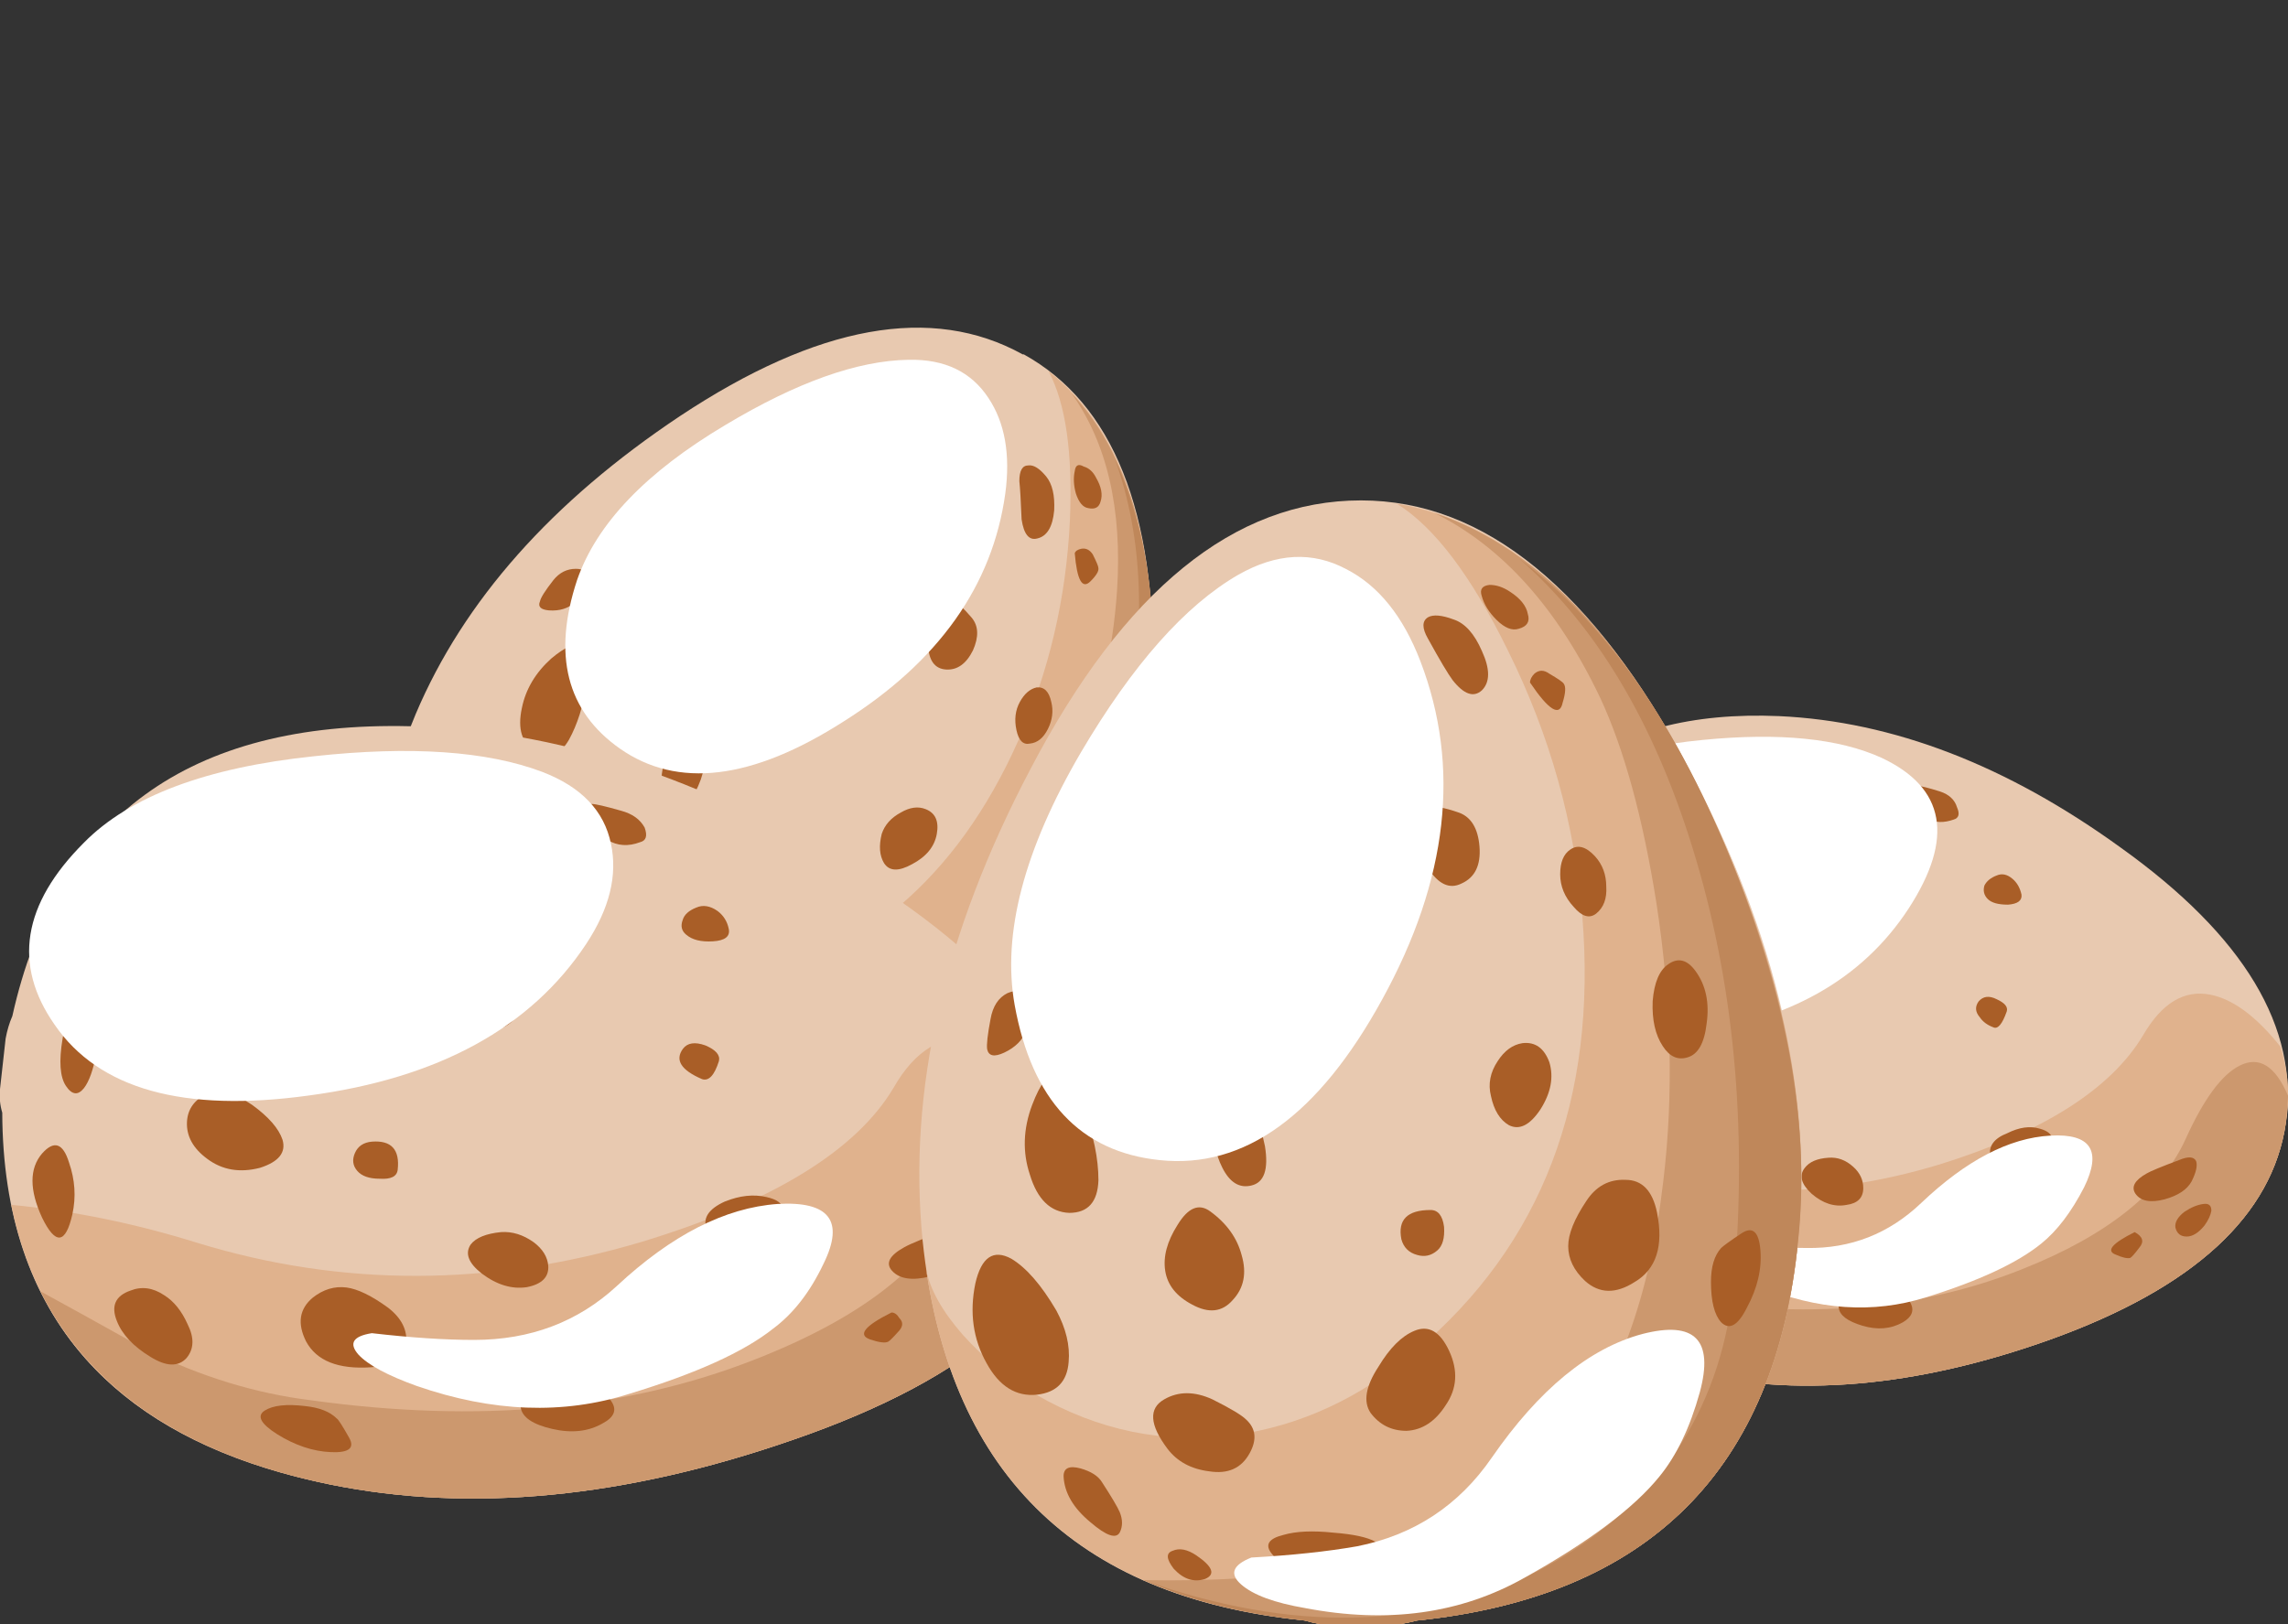 <?xml version="1.0" encoding="UTF-8" standalone="no"?>
<!DOCTYPE svg  PUBLIC '-//W3C//DTD SVG 1.1//EN'  'http://www.w3.org/Graphics/SVG/1.1/DTD/svg11.dtd'>
<svg id="flash0.ai" style="enable-background:new 0 0 56.9 40.4" xmlns="http://www.w3.org/2000/svg" xml:space="preserve" height="40.4px" viewBox="0 0 56.9 40.4" width="56.9px" version="1.1" y="0px" x="0px" xmlns:xlink="http://www.w3.org/1999/xlink">
<rect x="0" y="0" width="56.9" height="40.4" fill="#333333" stroke="none"/>
<symbol id="flash0.ai_x5F_2_x2F_Layer_3_copy_x2F__x3C_Path_x3E__x5F_10" viewBox="0 -1.722 1.564 1.747">
	<g id="Layer_1_97_">
		<path fill-rule="evenodd" clip-rule="evenodd" d="m0.85-0.1c0.4-0.233 0.617-0.383 0.65-0.45 0.1-0.133 0.083-0.417-0.05-0.85-0.133-0.633-0.617-0.333-1.45 0.9 0 0.133 0.067 0.267 0.2 0.4 0.2 0.167 0.417 0.167 0.65 0z" fill="#A95E27"/>
	</g>
</symbol>
<symbol id="flash0.ai_x5F_2_x2F_Layer_3_copy_x2F__x3C_Path_x3E__x5F_100" viewBox="-0.034 -5.851 18.992 5.902">
	<g id="Layer_1_26_">
		<path fill-rule="evenodd" clip-rule="evenodd" d="m18.1-3c-0.934-0.967-1.85-1.633-2.75-2-1.4-0.567-3.434-0.85-6.1-0.85-2.667-0.033-5.183 0.917-7.55 2.85-0.9 0.733-1.45 1.367-1.65 1.9-0.233 0.567 0.017 0.8 0.75 0.7 1.367-0.633 2.583-1.133 3.65-1.5 2-0.633 3.95-0.483 5.85 0.45 2.7 1.367 5.034 1.8 7 1.3 1.9-0.467 2.167-1.417 0.8-2.85z" fill="#fff"/>
	</g>
</symbol>
<symbol id="flash0.ai_x5F_2_x2F_Layer_3_copy_x2F__x3C_Path_x3E__x5F_101" viewBox="0.01 -1.97 1.235 1.937">
	<g id="Layer_1_25_">
		<path fill-rule="evenodd" clip-rule="evenodd" d="m1-0.6c0.233-0.4 0.3-0.75 0.2-1.05-0.067-0.267-0.25-0.367-0.55-0.3-0.233 0.033-0.417 0.25-0.55 0.65-0.1 0.367-0.117 0.7-0.05 1 0.034 0.267 0.167 0.333 0.4 0.2 0.233-0.067 0.417-0.233 0.55-0.5z" fill="#A95E27"/>
	</g>
</symbol>
<symbol id="flash0.ai_x5F_2_x2F_Layer_3_copy_x2F__x3C_Path_x3E__x5F_102" viewBox="0.018 -1.856 2.132 1.856">
	<g id="Layer_1_24_">
		<path fill-rule="evenodd" clip-rule="evenodd" d="m2.15-0.4c0-0.467-0.183-0.833-0.55-1.1-0.3-0.267-0.683-0.383-1.15-0.35-0.367 0.033-0.5 0.167-0.4 0.4 0.034 0.167 0.233 0.483 0.6 0.95 0.267 0.333 0.6 0.5 1 0.5 0.333 0 0.5-0.133 0.5-0.4z" fill="#A95E27"/>
	</g>
</symbol>
<symbol id="flash0.ai_x5F_2_x2F_Layer_3_copy_x2F__x3C_Path_x3E__x5F_103" viewBox="0 -1.706 1.589 1.69">
	<g id="Layer_1_23_">
		<path fill-rule="evenodd" clip-rule="evenodd" d="m1.3-0.05c0.3-0.067 0.367-0.333 0.2-0.8-0.133-0.433-0.333-0.7-0.6-0.8-0.233-0.1-0.433-0.067-0.6 0.1-0.2 0.167-0.3 0.4-0.3 0.7s0.15 0.533 0.45 0.7c0.267 0.133 0.55 0.167 0.85 0.1z" fill="#A95E27"/>
	</g>
</symbol>
<symbol id="flash0.ai_x5F_2_x2F_Layer_3_copy_x2F__x3C_Path_x3E__x5F_104" viewBox="-0.039 -1.391 1.602 1.403">
	<g id="Layer_1_22_">
		<path fill-rule="evenodd" clip-rule="evenodd" d="m1-0.05c0.5-0.4 0.667-0.684 0.5-0.85-0.2-0.233-0.433-0.383-0.7-0.45-0.333-0.1-0.583-0.017-0.75 0.25s-0.1 0.533 0.2 0.8c0.3 0.3 0.55 0.383 0.75 0.25z" fill="#A95E27"/>
	</g>
</symbol>
<symbol id="flash0.ai_x5F_2_x2F_Layer_3_copy_x2F__x3C_Path_x3E__x5F_105" viewBox="0.032 -3.052 2.206 3.069">
	<g id="Layer_1_21_">
		<path fill-rule="evenodd" clip-rule="evenodd" d="m2-0.75c0.3-0.367 0.317-0.85 0.05-1.45-0.3-0.6-0.7-0.883-1.2-0.85s-0.767 0.4-0.8 1.1c-0.067 0.667 0.05 1.183 0.35 1.55 0.233 0.333 0.483 0.467 0.75 0.4 0.2-0.067 0.483-0.317 0.85-0.75z" fill="#A95E27"/>
	</g>
</symbol>
<symbol id="flash0.ai_x5F_2_x2F_Layer_3_copy_x2F__x3C_Path_x3E__x5F_106" viewBox="-0.003 -3.028 1.967 3.034">
	<g id="Layer_1_20_">
		<path fill-rule="evenodd" clip-rule="evenodd" d="m1.8-0.3c0.233-0.3 0.217-0.85-0.05-1.65-0.3-0.833-0.667-1.183-1.1-1.05-0.467 0.1-0.683 0.467-0.65 1.1 0.033 0.566 0.2 1.033 0.5 1.4 0.5 0.6 0.933 0.667 1.3 0.2z" fill="#A95E27"/>
	</g>
</symbol>
<symbol id="flash0.ai_x5F_2_x2F_Layer_3_copy_x2F__x3C_Path_x3E__x5F_107" viewBox="0.05 -1.579 1.056 1.586">
	<g id="Layer_1_19_">
		<path fill-rule="evenodd" clip-rule="evenodd" d="m0.85-0.25c0.167-0.333 0.25-0.533 0.25-0.6 0.033-0.133-0.083-0.333-0.35-0.6-0.367-0.367-0.6 0.05-0.7 1.25 0.033 0.1 0.133 0.167 0.3 0.2 0.2 0.033 0.367-0.05 0.5-0.25z" fill="#A95E27"/>
	</g>
</symbol>
<symbol id="flash0.ai_x5F_2_x2F_Layer_3_copy_x2F__x3C_Path_x3E__x5F_108" viewBox="0 -3.319 1.555 3.274">
	<g id="Layer_1_18_">
		<path fill-rule="evenodd" clip-rule="evenodd" d="m1.2-0.55c0.267-0.333 0.383-0.833 0.35-1.5-0.067-0.733-0.317-1.15-0.75-1.25-0.367-0.1-0.6 0.183-0.7 0.85-0.033 0.833-0.067 1.4-0.1 1.7 0 0.467 0.133 0.7 0.4 0.7 0.233 0.033 0.5-0.133 0.8-0.5z" fill="#A95E27"/>
	</g>
</symbol>
<symbol id="flash0.ai_x5F_2_x2F_Layer_3_copy_x2F__x3C_Path_x3E__x5F_109" viewBox="0 -2.513 1.65 2.516">
	<g id="Layer_1_17_">
		<path fill-rule="evenodd" clip-rule="evenodd" d="m1.6-0.65c0.1-0.4 0.05-0.8-0.15-1.2s-0.467-0.617-0.8-0.65c-0.3-0.067-0.5 0.133-0.6 0.6s-0.05 0.883 0.15 1.25 0.45 0.583 0.75 0.65c0.333 0.033 0.55-0.183 0.65-0.65z" fill="#A95E27"/>
	</g>
</symbol>
<symbol id="flash0.ai_x5F_2_x2F_Layer_3_copy_x2F__x3C_Path_x3E__x5F_11" viewBox="0 -3.522 2.875 3.502">
	<g id="Layer_1_96_">
		<path fill-rule="evenodd" clip-rule="evenodd" d="m1.35-0.2c0.5-0.167 0.917-0.633 1.25-1.4 0.367-0.8 0.367-1.383 0-1.75-0.367-0.333-0.8-0.183-1.3 0.45-0.2 0.267-0.567 0.883-1.1 1.85-0.267 0.466-0.267 0.783 0 0.95 0.233 0.133 0.617 0.1 1.15-0.1z" fill="#A95E27"/>
	</g>
</symbol>
<symbol id="flash0.ai_x5F_2_x2F_Layer_3_copy_x2F__x3C_Path_x3E__x5F_110" viewBox="-0.025 -4.889 3.042 4.929">
	<g id="Layer_1_16_">
		<path fill-rule="evenodd" clip-rule="evenodd" d="m2.75 0c0.267-0.133 0.333-0.7 0.2-1.7-0.167-1-0.434-1.833-0.8-2.5-0.4-0.7-0.9-0.867-1.5-0.5-0.6 0.333-0.8 0.967-0.6 1.9 0.167 0.833 0.6 1.566 1.3 2.2 0.633 0.533 1.1 0.733 1.4 0.6z" fill="#A95E27"/>
	</g>
</symbol>
<symbol id="flash0.ai_x5F_2_x2F_Layer_3_copy_x2F__x3C_Path_x3E__x5F_111" viewBox="-0.025 -1.675 1.721 1.67">
	<g id="Layer_1_15_">
		<path fill-rule="evenodd" clip-rule="evenodd" d="m1.45-0.2c0.267-0.133 0.317-0.4 0.15-0.8-0.167-0.367-0.383-0.583-0.65-0.65s-0.517 0-0.75 0.2c-0.2 0.233-0.267 0.5-0.2 0.8 0.233 0.667 0.717 0.817 1.45 0.45z" fill="#A95E27"/>
	</g>
</symbol>
<symbol id="flash0.ai_x5F_2_x2F_Layer_3_copy_x2F__x3C_Path_x3E__x5F_112" viewBox="-0.002 -3.244 3.555 3.209">
	<g id="Layer_1_14_">
		<path fill-rule="evenodd" clip-rule="evenodd" d="m2.8-0.05c0.533-0.067 0.783-0.483 0.75-1.25-0.033-0.8-0.383-1.35-1.05-1.65-0.633-0.333-1.2-0.383-1.7-0.15-0.467 0.233-0.733 0.633-0.8 1.2-0.033 0.5 0.317 0.95 1.05 1.35 0.7 0.4 1.283 0.567 1.75 0.5z" fill="#A95E27"/>
	</g>
</symbol>
<symbol id="flash0.ai_x5F_2_x2F_Layer_3_copy_x2F__x3C_Path_x3E__x5F_113" viewBox="-0.028 -3.725 2.917 3.758">
	<g id="Layer_1_13_">
		<path fill-rule="evenodd" clip-rule="evenodd" d="m2.6-0.4c0.3-0.667 0.367-1.317 0.2-1.95-0.133-0.667-0.483-1.1-1.05-1.3-0.533-0.2-1 0-1.4 0.6-0.367 0.533-0.467 1.05-0.3 1.55 0.2 0.533 0.6 0.967 1.2 1.3 0.667 0.367 1.117 0.3 1.35-0.2z" fill="#A95E27"/>
	</g>
</symbol>
<symbol id="flash0.ai_x5F_2_x2F_Layer_3_copy_x2F__x3C_Path_x3E__x5F_114" viewBox="-0.03 -2.738 2.558 2.761">
	<g id="Layer_1_12_">
		<path fill-rule="evenodd" clip-rule="evenodd" d="m2-0.05c0.433-0.167 0.6-0.534 0.5-1.1-0.1-0.567-0.467-1.017-1.1-1.35-0.6-0.333-1.017-0.317-1.25 0.05-0.2 0.333-0.233 0.767-0.1 1.3 0.133 0.4 0.417 0.717 0.85 0.95 0.4 0.233 0.767 0.283 1.1 0.15z" fill="#A95E27"/>
	</g>
</symbol>
<symbol id="flash0.ai_x5F_2_x2F_Layer_3_copy_x2F__x3C_Path_x3E__x5F_115" viewBox="-0.015 -3.361 2.392 3.364">
	<g id="Layer_1_11_">
		<path fill-rule="evenodd" clip-rule="evenodd" d="m2.35-0.7c0.1-0.633-0.083-1.267-0.55-1.9-0.433-0.567-0.833-0.817-1.2-0.75s-0.567 0.333-0.6 0.8c-0.067 0.5 0.083 1.033 0.45 1.6 0.367 0.6 0.767 0.917 1.2 0.95 0.4 0.033 0.633-0.2 0.7-0.7z" fill="#A95E27"/>
	</g>
</symbol>
<symbol id="flash0.ai_x5F_2_x2F_Layer_3_copy_x2F__x3C_Path_x3E__x5F_116" viewBox="0.018 -2.838 2.721 2.84">
	<g id="Layer_1_10_">
		<path fill-rule="evenodd" clip-rule="evenodd" d="m2.6-0.9c-0.3-0.633-0.8-1.167-1.5-1.6-0.633-0.433-0.983-0.45-1.05-0.05-0.1 0.367 0.034 0.867 0.4 1.5 0.267 0.5 0.566 0.816 0.9 0.95 0.1 0.033 0.4 0.067 0.9 0.1s0.617-0.267 0.35-0.9z" fill="#A95E27"/>
	</g>
</symbol>
<symbol id="flash0.ai_x5F_2_x2F_Layer_3_copy_x2F__x3C_Path_x3E__x5F_117" viewBox="-0.002 -3.659 3.709 3.647">
	<g id="Layer_1_9_">
		<path fill-rule="evenodd" clip-rule="evenodd" d="m3.6-1.8c-0.367-1.2-1-1.817-1.9-1.85-0.833-0.067-1.367 0.233-1.6 0.9-0.333 1 0.15 1.833 1.45 2.5 0.567 0.3 1.1 0.317 1.6 0.05 0.533-0.333 0.683-0.867 0.45-1.6z" fill="#A95E27"/>
	</g>
</symbol>
<symbol id="flash0.ai_x5F_2_x2F_Layer_3_copy_x2F__x3C_Path_x3E__x5F_118" viewBox="0 -2.463 3.498 2.463">
	<g id="Layer_1_8_">
		<path fill-rule="evenodd" clip-rule="evenodd" d="m2.1 0c0.633 0 1.066-0.217 1.3-0.65 0.233-0.434 0.05-0.833-0.55-1.2-0.633-0.467-1.25-0.667-1.85-0.6-0.667 0.034-1 0.367-1 1 0 0.467 0.217 0.833 0.65 1.1 0.4 0.233 0.883 0.35 1.45 0.35z" fill="#A95E27"/>
	</g>
</symbol>
<symbol id="flash0.ai_x5F_2_x2F_Layer_3_copy_x2F__x3C_Path_x3E__x5F_119" viewBox="-0.014 -1.9 3.695 1.87">
	<g id="Layer_1_7_">
		<path fill-rule="evenodd" clip-rule="evenodd" d="m2.95-0.8c1.066-0.733 0.966-1.1-0.3-1.1s-2.1 0.35-2.5 1.05c-0.367 0.633-0.117 0.9 0.75 0.8 0.767-0.067 1.45-0.317 2.05-0.75z" fill="#A95E27"/>
	</g>
</symbol>
<symbol id="flash0.ai_x5F_2_x2F_Layer_3_copy_x2F__x3C_Path_x3E__x5F_12" viewBox="0 -3.123 2.054 3.095">
	<g id="Layer_1_95_">
		<path fill-rule="evenodd" clip-rule="evenodd" d="m1.55-0.45c0.333-0.367 0.5-0.816 0.5-1.35 0.033-0.533-0.117-0.933-0.45-1.2-0.3-0.233-0.633-0.133-1 0.3-0.4 0.433-0.6 0.917-0.6 1.45s0.15 0.9 0.45 1.1c0.333 0.233 0.7 0.133 1.1-0.3z" fill="#A95E27"/>
	</g>
</symbol>
<symbol id="flash0.ai_x5F_2_x2F_Layer_3_copy_x2F__x3C_Path_x3E__x5F_120" viewBox="0.009 -1.509 1.158 1.472">
	<g id="Layer_1_6_">
		<path fill-rule="evenodd" clip-rule="evenodd" d="m0.95-0.6c0.333-0.667 0.283-0.967-0.15-0.9s-0.683 0.35-0.75 0.85c-0.1 0.467-0.017 0.667 0.25 0.6 0.233-0.033 0.45-0.217 0.65-0.55z" fill="#A95E27"/>
	</g>
</symbol>
<symbol id="flash0.ai_x5F_2_x2F_Layer_3_copy_x2F__x3C_Path_x3E__x5F_121" viewBox="-0.011 -2.512 3.706 2.512">
	<g id="Layer_1_5_">
		<path fill-rule="evenodd" clip-rule="evenodd" d="m2.4-0.85c0.6-0.367 1-0.717 1.2-1.05s0.083-0.533-0.35-0.6-1.05 0.15-1.85 0.65c-0.833 0.5-1.3 0.967-1.4 1.4-0.067 0.4 0.167 0.534 0.7 0.4 0.467-0.1 1.033-0.367 1.7-0.8z" fill="#A95E27"/>
	</g>
</symbol>
<symbol id="flash0.ai_x5F_2_x2F_Layer_3_copy_x2F__x3C_Path_x3E__x5F_122" viewBox="0.002 -3.417 3.143 3.417">
	<g id="Layer_1_4_">
		<path fill-rule="evenodd" clip-rule="evenodd" d="m2.35-0.85c0.433-0.566 0.683-0.967 0.75-1.2 0.133-0.5-0.033-0.883-0.5-1.15-0.533-0.333-1.083-0.283-1.65 0.15-0.5 0.367-0.8 0.85-0.9 1.45-0.167 1.067 0.1 1.6 0.8 1.6 0.6 0 1.1-0.283 1.5-0.85z" fill="#A95E27"/>
	</g>
</symbol>
<symbol id="flash0.ai_x5F_2_x2F_Layer_3_copy_x2F__x3C_Path_x3E__x5F_123" viewBox="-0.038 -2.982 1.405 3.02">
	<g id="Layer_1_3_">
		<path fill-rule="evenodd" clip-rule="evenodd" d="m1.3-1c0.067-0.633 0.083-1.067 0.05-1.3-0.067-0.3-0.2-0.517-0.4-0.65-0.267-0.133-0.517 0.15-0.75 0.85-0.3 0.767-0.317 1.417-0.05 1.95 0.133 0.267 0.35 0.25 0.65-0.05 0.3-0.267 0.467-0.533 0.5-0.8z" fill="#A95E27"/>
	</g>
</symbol>
<symbol id="flash0.ai_x5F_2_x2F_Layer_3_copy_x2F__x3C_Path_x3E__x5F_124" viewBox="0 -5.373 3.2 5.363">
	<g id="Layer_1_2_">
		<path fill-rule="evenodd" clip-rule="evenodd" d="m3.2-2.9c0-0.733-0.167-1.35-0.5-1.85-0.4-0.6-0.934-0.767-1.6-0.5-0.733 0.267-1.1 0.9-1.1 1.9s0.35 1.917 1.05 2.75c0.667 0.733 1.2 0.783 1.6 0.15 0.333-0.533 0.517-1.35 0.55-2.45z" fill="#A95E27"/>
	</g>
</symbol>
<symbol id="flash0.ai_x5F_2_x2F_Layer_3_copy_x2F__x3C_Path_x3E__x5F_13" viewBox="-0.027 -6.3 3.277 6.301">
	<g id="Layer_1_94_">
		<path fill-rule="evenodd" clip-rule="evenodd" d="m2.6-1.7c0.433-1.133 0.65-2.183 0.65-3.15-0.033-0.967-0.467-1.45-1.3-1.45-0.833 0.033-1.417 0.6-1.75 1.7-0.333 1-0.3 2.033 0.1 3.1 0.367 0.967 0.75 1.467 1.15 1.5 0.367 0.033 0.75-0.533 1.15-1.7z" fill="#A95E27"/>
	</g>
</symbol>
<symbol id="flash0.ai_x5F_2_x2F_Layer_3_copy_x2F__x3C_Path_x3E__x5F_14" viewBox="-0.035 -2.045 1.941 2.045">
	<g id="Layer_1_93_">
		<path fill-rule="evenodd" clip-rule="evenodd" d="m1.3 0c0.333 0 0.534-0.25 0.6-0.75 0.033-0.5-0.067-0.85-0.3-1.05-0.267-0.233-0.567-0.3-0.9-0.2-0.367 0.1-0.6 0.333-0.7 0.7-0.167 0.867 0.267 1.3 1.3 1.3z" fill="#A95E27"/>
	</g>
</symbol>
<symbol id="flash0.ai_x5F_2_x2F_Layer_3_copy_x2F__x3C_Path_x3E__x5F_15" viewBox="-0.035 -4.55 3.952 4.544">
	<g id="Layer_1_92_">
		<path fill-rule="evenodd" clip-rule="evenodd" d="m2.1-0.1c0.633 0.267 1.15-0.033 1.55-0.9s0.35-1.667-0.15-2.4c-0.467-0.733-1.05-1.117-1.75-1.15-0.667 0-1.2 0.267-1.6 0.8-0.333 0.5-0.217 1.183 0.35 2.05 0.5 0.833 1.033 1.367 1.6 1.6z" fill="#A95E27"/>
	</g>
</symbol>
<symbol id="flash0.ai_x5F_2_x2F_Layer_3_copy_x2F__x3C_Path_x3E__x5F_16" viewBox="0.023 -4.557 3.538 4.585">
	<g id="Layer_1_91_">
		<path fill-rule="evenodd" clip-rule="evenodd" d="m2.05-0.15c0.733-0.533 1.2-1.184 1.4-1.95 0.233-0.8 0.1-1.467-0.4-2-0.466-0.533-1.066-0.6-1.8-0.2-0.7 0.367-1.1 0.867-1.2 1.5s0.083 1.316 0.55 2.05c0.467 0.767 0.95 0.967 1.45 0.6z" fill="#A95E27"/>
	</g>
</symbol>
<symbol id="flash0.ai_x5F_2_x2F_Layer_3_copy_x2F__x3C_Path_x3E__x5F_17" viewBox="-0.007 -3.737 2.747 3.747">
	<g id="Layer_1_90_">
		<path fill-rule="evenodd" clip-rule="evenodd" d="m2.65-0.85c0.2-0.667 0.067-1.367-0.4-2.1-0.467-0.7-0.933-0.933-1.4-0.7-0.4 0.233-0.667 0.667-0.8 1.3-0.133 0.533-0.033 1.05 0.3 1.55 0.3 0.466 0.667 0.733 1.1 0.8 0.567 0.067 0.967-0.217 1.2-0.85z" fill="#A95E27"/>
	</g>
</symbol>
<symbol id="flash0.ai_x5F_2_x2F_Layer_3_copy_x2F__x3C_Path_x3E__x5F_18" viewBox="-0.005 -4.344 2.449 4.363">
	<g id="Layer_1_89_">
		<path fill-rule="evenodd" clip-rule="evenodd" d="m1.9-0.45c0.467-0.633 0.633-1.417 0.5-2.35-0.1-0.867-0.383-1.367-0.85-1.5-0.433-0.133-0.8 0.033-1.1 0.5-0.333 0.5-0.483 1.167-0.45 2 0.067 0.833 0.3 1.383 0.7 1.65 0.433 0.3 0.833 0.2 1.2-0.3z" fill="#A95E27"/>
	</g>
</symbol>
<symbol id="flash0.ai_x5F_2_x2F_Layer_3_copy_x2F__x3C_Path_x3E__x5F_19" viewBox="0 -4.273 2.213 4.266">
	<g id="Layer_1_88_">
		<path fill-rule="evenodd" clip-rule="evenodd" d="m1.35-0.15c0.5 0.333 0.783 0.083 0.85-0.75 0.066-0.833-0.133-1.684-0.6-2.55-0.4-0.8-0.783-1.017-1.15-0.65-0.3 0.333-0.45 0.933-0.45 1.8 0 0.667 0.15 1.167 0.45 1.5 0.1 0.1 0.4 0.317 0.9 0.65z" fill="#A95E27"/>
	</g>
</symbol>
<symbol id="flash0.ai_x5F_2_x2F_Layer_3_copy_x2F__x3C_Path_x3E__x5F_2" viewBox="-0.005 -26.893 19.232 26.887">
	<g id="Layer_1_105_">
		<path fill-rule="evenodd" clip-rule="evenodd" d="m10.1-0.8c1.7 0.966 3.3 1.05 4.8 0.25 1.434-0.733 2.533-2.1 3.3-4.1 1.8-4.7 1.233-9.717-1.7-15.05-2.833-5.167-6.133-7.55-9.9-7.15-3.533 0.367-5.684 2.667-6.45 6.9-0.567 3.167 0.417 6.917 2.95 11.25 2.3 3.9 4.633 6.533 7 7.9z" fill="#fff"/>
	</g>
</symbol>
<symbol id="flash0.ai_x5F_2_x2F_Layer_3_copy_x2F__x3C_Path_x3E__x5F_20" viewBox="0 -4.938 4.057 4.94">
	<g id="Layer_1_87_">
		<path fill-rule="evenodd" clip-rule="evenodd" d="m3.95-1.45c0.3-1.5-0.034-2.533-1-3.1-0.833-0.533-1.567-0.517-2.2 0.05-0.5 0.467-0.75 0.983-0.75 1.55 0 0.534 0.267 1.2 0.8 2 0.433 0.667 1.017 0.983 1.75 0.95 0.733 0 1.2-0.483 1.4-1.45z" fill="#A95E27"/>
	</g>
</symbol>
<symbol id="flash0.ai_x5F_2_x2F_Layer_3_copy_x2F__x3C_Path_x3E__x5F_21" viewBox="0.012 -3.767 3.745 3.769">
	<g id="Layer_1_86_">
		<path fill-rule="evenodd" clip-rule="evenodd" d="m3.3-0.2c0.534-0.333 0.6-0.883 0.2-1.65-0.467-0.867-1.033-1.45-1.7-1.75-0.7-0.333-1.233-0.167-1.6 0.5-0.267 0.5-0.25 1.017 0.05 1.55 0.267 0.5 0.717 0.917 1.35 1.25 0.633 0.367 1.2 0.4 1.7 0.1z" fill="#A95E27"/>
	</g>
</symbol>
<symbol id="flash0.ai_x5F_2_x2F_Layer_3_copy_x2F__x3C_Path_x3E__x5F_22" viewBox="-0.019 -2.037 4.713 2.019">
	<g id="Layer_1_85_">
		<path fill-rule="evenodd" clip-rule="evenodd" d="m3.4-0.05c1.6-0.133 1.717-0.583 0.35-1.35-1.333-0.733-2.417-0.833-3.25-0.3-0.767 0.467-0.683 0.883 0.25 1.25 0.9 0.367 1.783 0.5 2.65 0.4z" fill="#A95E27"/>
	</g>
</symbol>
<symbol id="flash0.ai_x5F_2_x2F_Layer_3_copy_x2F__x3C_Path_x3E__x5F_23" viewBox="-0.013 -1.366 1.935 1.383">
	<g id="Layer_1_84_">
		<path fill-rule="evenodd" clip-rule="evenodd" d="m1.25-0.25c0.733-0.5 0.867-0.85 0.4-1.05-0.5-0.167-0.967-0.017-1.4 0.45-0.333 0.434-0.35 0.7-0.05 0.8 0.3 0.133 0.65 0.067 1.05-0.2z" fill="#A95E27"/>
	</g>
</symbol>
<symbol id="flash0.ai_x5F_2_x2F_Layer_3_copy_x2F__x3C_Path_x3E__x5F_24" viewBox="-0.017 -1.715 5.105 1.722">
	<g id="Layer_1_83_">
		<path fill-rule="evenodd" clip-rule="evenodd" d="m2.9-0.05c0.867-0.067 1.483-0.2 1.85-0.4 0.433-0.233 0.45-0.5 0.05-0.8-0.433-0.367-1.233-0.517-2.4-0.45-1.167 0.033-1.917 0.267-2.25 0.7-0.333 0.4-0.167 0.683 0.5 0.85 0.567 0.167 1.317 0.2 2.25 0.1z" fill="#A95E27"/>
	</g>
</symbol>
<symbol id="flash0.ai_x5F_2_x2F_Layer_3_copy_x2F__x3C_Path_x3E__x5F_25" viewBox="-0.04 -3.433 4.507 3.508">
	<g id="Layer_1_82_">
		<path fill-rule="evenodd" clip-rule="evenodd" d="m2.6-0.2c0.8-0.4 1.3-0.7 1.5-0.9 0.433-0.4 0.483-0.9 0.15-1.5-0.367-0.667-0.967-0.933-1.8-0.8-0.8 0.1-1.417 0.433-1.85 1-0.8 1.066-0.85 1.8-0.15 2.2 0.633 0.367 1.35 0.367 2.15 0z" fill="#A95E27"/>
	</g>
</symbol>
<symbol id="flash0.ai_x5F_2_x2F_Layer_3_copy_x2F__x3C_Path_x3E__x5F_26" viewBox="0 -3.05 2.6 3.054">
	<g id="Layer_1_81_">
		<path fill-rule="evenodd" clip-rule="evenodd" d="m1.7-0.65c0.433-0.667 0.7-1.117 0.8-1.35 0.133-0.333 0.133-0.633 0-0.9-0.167-0.3-0.6-0.15-1.3 0.45-0.767 0.633-1.167 1.317-1.2 2.05 0 0.367 0.25 0.483 0.75 0.35 0.467-0.133 0.783-0.333 0.95-0.6z" fill="#A95E27"/>
	</g>
</symbol>
<symbol id="flash0.ai_x5F_2_x2F_Layer_3_copy_x2F__x3C_Path_x3E__x5F_27" viewBox="-0.023 -6.263 4.286 6.239">
	<g id="Layer_1_80_">
		<path fill-rule="evenodd" clip-rule="evenodd" d="m3.7-2.5c0.433-0.8 0.617-1.567 0.55-2.3-0.067-0.867-0.533-1.35-1.4-1.45-0.934-0.1-1.684 0.367-2.25 1.4-0.6 1.067-0.767 2.25-0.5 3.55 0.267 1.167 0.8 1.533 1.6 1.1 0.667-0.4 1.333-1.167 2-2.3z" fill="#A95E27"/>
	</g>
</symbol>
<symbol id="flash0.ai_x5F_2_x2F_Layer_3_copy_x2F__x3C_Path_x3E__x5F_3" viewBox="-0.012 -12.67 20.915 12.704">
	<g id="Layer_1_104_">
		<path fill-rule="evenodd" clip-rule="evenodd" d="m20.7-2.75c-0.434-1.567-1.034-2.817-1.8-3.75-1.133-1.4-3.133-2.9-6-4.5-2.833-1.6-6.083-2.05-9.75-1.35-1.367 0.233-2.316 0.583-2.85 1.05-0.533 0.466-0.383 0.867 0.45 1.2 1.8 0.1 3.367 0.267 4.7 0.5 2.533 0.5 4.533 1.817 6 3.95 2.1 3.033 4.333 4.867 6.7 5.5 2.333 0.6 3.183-0.267 2.55-2.6z" fill="#fff"/>
	</g>
</symbol>
<symbol id="flash0.ai_x5F_2_x2F_Layer_3_copy_x2F__x3C_Path_x3E__x5F_35" viewBox="-0.136 -15.543 25.987 15.576">
	<g id="Layer_1_79_">
		<path fill-rule="evenodd" clip-rule="evenodd" d="m22.7-0.9c1.733-0.667 2.75-1.733 3.05-3.2 0.3-1.4-0.067-2.883-1.1-4.45-2.467-3.733-6.583-5.983-12.35-6.75-5.567-0.767-9.333 0.283-11.3 3.15-1.867 2.667-1.433 5.367 1.3 8.1 2.033 2.067 5.45 3.35 10.25 3.85 4.3 0.467 7.683 0.233 10.15-0.7z" fill="#fff"/>
	</g>
</symbol>
<symbol id="flash0.ai_x5F_2_x2F_Layer_3_copy_x2F__x3C_Path_x3E__x5F_36" viewBox="-0.022 -9.072 21.326 9.085">
	<g id="Layer_1_78_">
		<path fill-rule="evenodd" clip-rule="evenodd" d="m20.9-2.65c-0.6-1.267-1.35-2.233-2.25-2.9-1.3-1.034-3.433-2-6.4-2.9-2.933-0.933-6.083-0.817-9.45 0.35-1.3 0.467-2.167 0.933-2.6 1.4-0.434 0.5-0.233 0.817 0.6 0.95 1.733-0.2 3.25-0.3 4.55-0.3 2.5 0 4.617 0.8 6.35 2.4 2.433 2.267 4.816 3.483 7.15 3.65 2.3 0.133 2.983-0.75 2.05-2.65z" fill="#fff"/>
	</g>
</symbol>
<symbol id="flash0.ai_x5F_2_x2F_Layer_3_copy_x2F__x3C_Path_x3E__x5F_37" viewBox="-0.014 -1.75 1.965 1.706">
	<g id="Layer_1_77_">
		<path fill-rule="evenodd" clip-rule="evenodd" d="m1.6-1.15c-0.3-0.367-0.633-0.567-1-0.6-0.333 0-0.533 0.15-0.6 0.45-0.067 0.267 0.1 0.533 0.5 0.8 0.333 0.233 0.683 0.383 1.05 0.45 0.267 0.033 0.4-0.083 0.4-0.35 0-0.233-0.117-0.483-0.35-0.75z" fill="#A95E27"/>
	</g>
</symbol>
<symbol id="flash0.ai_x5F_2_x2F_Layer_3_copy_x2F__x3C_Path_x3E__x5F_38" viewBox="0.011 -1.829 2.706 1.829">
	<g id="Layer_1_76_">
		<path fill-rule="evenodd" clip-rule="evenodd" d="m2.45-1.7c-0.533-0.2-1.017-0.167-1.45 0.1-0.4 0.2-0.7 0.533-0.9 1-0.167 0.367-0.1 0.567 0.2 0.6 0.167 0 0.6-0.1 1.3-0.3 0.5-0.133 0.85-0.383 1.05-0.75 0.133-0.367 0.067-0.583-0.2-0.65z" fill="#A95E27"/>
	</g>
</symbol>
<symbol id="flash0.ai_x5F_2_x2F_Layer_3_copy_x2F__x3C_Path_x3E__x5F_39" viewBox="0 -1.556 2.111 1.579">
	<g id="Layer_1_75_">
		<path fill-rule="evenodd" clip-rule="evenodd" d="m2.1-1c0.066-0.333-0.167-0.517-0.7-0.55-0.533-0.034-0.933 0.066-1.2 0.3-0.2 0.167-0.25 0.383-0.15 0.65 0.067 0.233 0.267 0.417 0.6 0.55 0.3 0.133 0.617 0.083 0.95-0.15 0.267-0.2 0.433-0.467 0.5-0.8z" fill="#A95E27"/>
	</g>
</symbol>
<symbol id="flash0.ai_x5F_2_x2F_Layer_3_copy_x2F__x3C_Path_x3E__x5F_4" viewBox="-0.035 -1.982 2.117 1.982">
	<g id="Layer_1_103_">
		<path fill-rule="evenodd" clip-rule="evenodd" d="m1.25-0.3c0.467-0.3 0.733-0.633 0.8-1 0.1-0.333-0.033-0.55-0.4-0.65-0.3-0.1-0.633 0.034-1 0.4-0.333 0.333-0.55 0.683-0.65 1.05-0.1 0.3 0.017 0.467 0.35 0.5 0.3 0 0.6-0.1 0.9-0.3z" fill="#A95E27"/>
	</g>
</symbol>
<symbol id="flash0.ai_x5F_2_x2F_Layer_3_copy_x2F__x3C_Path_x3E__x5F_40" viewBox="-0.005 -1.621 1.768 1.617">
	<g id="Layer_1_74_">
		<path fill-rule="evenodd" clip-rule="evenodd" d="m1.75-0.8c-0.2-0.633-0.45-0.9-0.75-0.8-0.933 0.4-1.217 0.85-0.85 1.35 0.2 0.267 0.533 0.317 1 0.15 0.467-0.2 0.667-0.433 0.6-0.7z" fill="#A95E27"/>
	</g>
</symbol>
<symbol id="flash0.ai_x5F_2_x2F_Layer_3_copy_x2F__x3C_Path_x3E__x5F_41" viewBox="-0.014 -2.403 3.483 2.42">
	<g id="Layer_1_73_">
		<path fill-rule="evenodd" clip-rule="evenodd" d="m3.1-1.75c-0.267-0.467-0.783-0.683-1.55-0.65-0.8 0.066-1.3 0.367-1.5 0.9-0.2 0.5 0.067 0.917 0.8 1.25 0.667 0.267 1.283 0.333 1.85 0.2 0.466-0.1 0.716-0.284 0.75-0.55 0.067-0.233-0.05-0.617-0.35-1.15z" fill="#A95E27"/>
	</g>
</symbol>
<symbol id="flash0.ai_x5F_2_x2F_Layer_3_copy_x2F__x3C_Path_x3E__x5F_42" viewBox="-0.009 -1.862 3.594 1.901">
	<g id="Layer_1_72_">
		<path fill-rule="evenodd" clip-rule="evenodd" d="m3.45-1.25c-0.233-0.367-0.833-0.567-1.8-0.6-1.033-0.067-1.583 0.15-1.65 0.65s0.233 0.867 0.9 1.1c0.6 0.167 1.167 0.184 1.7 0.05 0.9-0.3 1.183-0.7 0.85-1.2z" fill="#A95E27"/>
	</g>
</symbol>
<symbol id="flash0.ai_x5F_2_x2F_Layer_3_copy_x2F__x3C_Path_x3E__x5F_43" viewBox="-0.023 -1.333 1.698 1.333">
	<g id="Layer_1_71_">
		<path fill-rule="evenodd" clip-rule="evenodd" d="m1.55-0.8c-0.267-0.3-0.433-0.467-0.5-0.5-0.133-0.067-0.4-0.034-0.8 0.1-0.567 0.2-0.25 0.6 0.95 1.2 0.133 0 0.25-0.083 0.35-0.25 0.167-0.167 0.167-0.35 0-0.55z" fill="#A95E27"/>
	</g>
</symbol>
<symbol id="flash0.ai_x5F_2_x2F_Layer_3_copy_x2F__x3C_Path_x3E__x5F_44" viewBox="0.01 -2.256 3.512 2.294">
	<g id="Layer_1_70_">
		<path fill-rule="evenodd" clip-rule="evenodd" d="m3.3-1.2c-0.233-0.4-0.717-0.717-1.45-0.95-0.8-0.2-1.367-0.117-1.7 0.25-0.3 0.333-0.117 0.683 0.55 1.05 0.3 0.167 0.917 0.417 1.85 0.75 0.467 0.2 0.767 0.184 0.9-0.05s0.083-0.583-0.15-1.05z" fill="#A95E27"/>
	</g>
</symbol>
<symbol id="flash0.ai_x5F_2_x2F_Layer_3_copy_x2F__x3C_Path_x3E__x5F_45" viewBox="0.01 -1.72 3.03 1.738">
	<g id="Layer_1_69_">
		<path fill-rule="evenodd" clip-rule="evenodd" d="m2.55-1.4c-0.367-0.267-0.817-0.367-1.35-0.3-0.5 0.033-0.867 0.2-1.1 0.5-0.2 0.3-0.067 0.583 0.4 0.85 0.467 0.3 0.933 0.417 1.4 0.35 0.5-0.067 0.85-0.233 1.05-0.5 0.2-0.333 0.067-0.633-0.4-0.9z" fill="#A95E27"/>
	</g>
</symbol>
<symbol id="flash0.ai_x5F_2_x2F_Layer_3_copy_x2F__x3C_Path_x3E__x5F_46" viewBox="-0.015 -2.745 6.066 2.758">
	<g id="Layer_1_68_">
		<path fill-rule="evenodd" clip-rule="evenodd" d="m6.05-1.65c0-0.3-0.566-0.583-1.7-0.85-1.133-0.233-2.167-0.3-3.1-0.2-0.933 0.133-1.35 0.55-1.25 1.25 0.1 0.733 0.683 1.2 1.75 1.4 1 0.167 2 0 3-0.5 0.9-0.4 1.333-0.767 1.3-1.1z" fill="#A95E27"/>
	</g>
</symbol>
<symbol id="flash0.ai_x5F_2_x2F_Layer_3_copy_x2F__x3C_Path_x3E__x5F_47" viewBox="-0.03 -1.655 1.996 1.662">
	<g id="Layer_1_67_">
		<path fill-rule="evenodd" clip-rule="evenodd" d="m1.95-1.25c-0.034-0.3-0.3-0.433-0.8-0.4-0.467 0-0.8 0.117-1 0.35s-0.233 0.5-0.1 0.8 0.383 0.467 0.75 0.5c0.867 0.067 1.25-0.35 1.15-1.25z" fill="#A95E27"/>
	</g>
</symbol>
<symbol id="flash0.ai_x5F_2_x2F_Layer_3_copy_x2F__x3C_Path_x3E__x5F_48" viewBox="-0.002 -3.511 4.294 3.513">
	<g id="Layer_1_66_">
		<path fill-rule="evenodd" clip-rule="evenodd" d="m4.25-2.15c0.167-0.567-0.167-0.983-1-1.25-0.9-0.233-1.683-0.1-2.35 0.4-0.633 0.467-0.933 1.017-0.9 1.65 0.033 0.567 0.333 0.983 0.9 1.25 0.5 0.233 1.167 0.067 2-0.5 0.733-0.533 1.183-1.05 1.35-1.55z" fill="#A95E27"/>
	</g>
</symbol>
<symbol id="flash0.ai_x5F_2_x2F_Layer_3_copy_x2F__x3C_Path_x3E__x5F_49" viewBox="-0.025 -3.092 4.474 3.095">
	<g id="Layer_1_65_">
		<path fill-rule="evenodd" clip-rule="evenodd" d="m4.2-2.05c-0.534-0.567-1.184-0.9-1.95-1-0.8-0.133-1.45 0.05-1.95 0.55-0.433 0.467-0.433 1 0 1.6 0.433 0.567 0.95 0.867 1.55 0.9 0.633 0.033 1.283-0.2 1.95-0.7 0.7-0.5 0.833-0.95 0.4-1.35z" fill="#A95E27"/>
	</g>
</symbol>
<symbol id="flash0.ai_x5F_2_x2F_Layer_3_copy_x2F__x3C_Path_x3E__x5F_5" viewBox="-0.01 -2.87 1.923 2.866">
	<g id="Layer_1_102_">
		<path fill-rule="evenodd" clip-rule="evenodd" d="m1.7-0.25c0.267-0.5 0.283-1 0.05-1.5-0.167-0.433-0.5-0.767-1-1-0.433-0.2-0.683-0.15-0.75 0.15-0.033 0.2 0.017 0.65 0.15 1.35 0.1 0.567 0.35 0.95 0.75 1.15 0.4 0.167 0.667 0.117 0.8-0.15z" fill="#A95E27"/>
	</g>
</symbol>
<symbol id="flash0.ai_x5F_2_x2F_Layer_3_copy_x2F__x3C_Path_x3E__x5F_50" viewBox="-0.023 -2.475 3.575 2.48">
	<g id="Layer_1_64_">
		<path fill-rule="evenodd" clip-rule="evenodd" d="m3.55-1.5c0.033-0.5-0.283-0.817-0.95-0.95-0.667-0.1-1.333 0.1-2 0.6-0.6 0.467-0.767 0.9-0.5 1.3 0.233 0.3 0.683 0.483 1.35 0.55 0.5 0.033 0.983-0.117 1.45-0.45 0.4-0.3 0.617-0.65 0.65-1.05z" fill="#A95E27"/>
	</g>
</symbol>
<symbol id="flash0.ai_x5F_2_x2F_Layer_3_copy_x2F__x3C_Path_x3E__x5F_51" viewBox="-0.013 -2.156 4.174 2.179">
	<g id="Layer_1_63_">
		<path fill-rule="evenodd" clip-rule="evenodd" d="m3.65-1.8c-0.633-0.367-1.383-0.45-2.25-0.25s-1.333 0.517-1.4 0.95c-0.067 0.4 0.133 0.7 0.6 0.9 0.467 0.233 1.1 0.284 1.9 0.15s1.317-0.4 1.55-0.8c0.233-0.367 0.1-0.683-0.4-0.95z" fill="#A95E27"/>
	</g>
</symbol>
<symbol id="flash0.ai_x5F_2_x2F_Layer_3_copy_x2F__x3C_Path_x3E__x5F_52" viewBox="-0.033 -2.103 4.033 2.098">
	<g id="Layer_1_62_">
		<path fill-rule="evenodd" clip-rule="evenodd" d="m3.9-1.45c0.267-0.466 0-0.683-0.8-0.65s-1.6 0.3-2.4 0.8c-0.733 0.466-0.917 0.816-0.55 1.05s0.967 0.3 1.8 0.2c0.633-0.067 1.1-0.25 1.4-0.55 0.067-0.033 0.25-0.317 0.55-0.85z" fill="#A95E27"/>
	</g>
</symbol>
<symbol id="flash0.ai_x5F_2_x2F_Layer_3_copy_x2F__x3C_Path_x3E__x5F_53" viewBox="-0.04 -3.616 4.7 3.581">
	<g id="Layer_1_61_">
		<path fill-rule="evenodd" clip-rule="evenodd" d="m3.1-3.6c-1.467-0.1-2.433 0.283-2.9 1.15-0.4 0.8-0.3 1.45 0.3 1.95 0.467 0.367 0.967 0.517 1.5 0.45 0.5-0.067 1.117-0.367 1.85-0.9 0.6-0.466 0.867-1 0.8-1.6-0.1-0.633-0.617-0.983-1.55-1.05z" fill="#A95E27"/>
	</g>
</symbol>
<symbol id="flash0.ai_x5F_2_x2F_Layer_3_copy_x2F__x3C_Path_x3E__x5F_54" viewBox="-0.014 -3.388 3.477 3.401">
	<g id="Layer_1_60_">
		<path fill-rule="evenodd" clip-rule="evenodd" d="m3.25-1.6c0.3-0.6 0.283-1.1-0.05-1.5-0.367-0.4-0.9-0.383-1.6 0.05-0.767 0.466-1.267 1-1.5 1.6-0.267 0.667-0.067 1.117 0.6 1.35 0.5 0.2 1 0.133 1.5-0.2 0.433-0.267 0.783-0.7 1.05-1.3z" fill="#A95E27"/>
	</g>
</symbol>
<symbol id="flash0.ai_x5F_2_x2F_Layer_3_copy_x2F__x3C_Path_x3E__x5F_55" viewBox="-0.075 -4.089 1.871 4.107">
	<g id="Layer_1_59_">
		<path fill-rule="evenodd" clip-rule="evenodd" d="m1.7-3.05c-0.3-1.333-0.75-1.383-1.35-0.15-0.567 1.233-0.567 2.184 0 2.85 0.533 0.6 0.933 0.467 1.2-0.4 0.267-0.767 0.317-1.533 0.15-2.3z" fill="#A95E27"/>
	</g>
</symbol>
<symbol id="flash0.ai_x5F_2_x2F_Layer_3_copy_x2F__x3C_Path_x3E__x5F_56" viewBox="0.008 -1.573 1.362 1.611">
	<g id="Layer_1_58_">
		<path fill-rule="evenodd" clip-rule="evenodd" d="m1.05-1.05c-0.533-0.6-0.867-0.684-1-0.25-0.133 0.433 0.05 0.817 0.55 1.15 0.433 0.267 0.683 0.25 0.75-0.05 0.067-0.267-0.033-0.55-0.3-0.85z" fill="#A95E27"/>
	</g>
</symbol>
<symbol id="flash0.ai_x5F_2_x2F_Layer_3_copy_x2F__x3C_Path_x3E__x5F_57" viewBox="0.004 -4.377 1.752 4.406">
	<g id="Layer_1_57_">
		<path fill-rule="evenodd" clip-rule="evenodd" d="m1.6-2.6c-0.133-0.733-0.317-1.25-0.55-1.55-0.267-0.333-0.533-0.3-0.8 0.1s-0.317 1.1-0.15 2.1c0.167 1.034 0.45 1.667 0.85 1.9 0.4 0.2 0.65 0.017 0.75-0.55 0.1-0.533 0.067-1.2-0.1-2z" fill="#A95E27"/>
	</g>
</symbol>
<symbol id="flash0.ai_x5F_2_x2F_Layer_3_copy_x2F__x3C_Path_x3E__x5F_58" viewBox="-0.025 -3.825 3.485 3.826">
	<g id="Layer_1_56_">
		<path fill-rule="evenodd" clip-rule="evenodd" d="m3.1-2.35c-0.4-0.633-0.733-1.033-1-1.2-0.434-0.367-0.917-0.367-1.45 0-0.6 0.4-0.8 0.95-0.6 1.65 0.167 0.667 0.55 1.167 1.15 1.5 1.066 0.566 1.767 0.533 2.1-0.1 0.267-0.6 0.2-1.217-0.2-1.85z" fill="#A95E27"/>
	</g>
</symbol>
<symbol id="flash0.ai_x5F_2_x2F_Layer_3_copy_x2F__x3C_Path_x3E__x5F_59" viewBox="-0.04 -2.033 3.073 2.036">
	<g id="Layer_1_55_">
		<path fill-rule="evenodd" clip-rule="evenodd" d="m2.3-1.45c-0.7-0.3-1.167-0.483-1.4-0.55-0.3-0.067-0.567-0.033-0.8 0.1-0.3 0.2-0.117 0.566 0.55 1.1 0.667 0.567 1.35 0.833 2.05 0.8 0.333-0.033 0.417-0.25 0.25-0.65-0.133-0.4-0.35-0.667-0.65-0.8z" fill="#A95E27"/>
	</g>
</symbol>
<symbol id="flash0.ai_x5F_2_x2F_Layer_3_copy_x2F__x3C_Path_x3E__x5F_6" viewBox="-0.014 -2.222 1.764 2.245">
	<g id="Layer_1_101_">
		<path fill-rule="evenodd" clip-rule="evenodd" d="m1.7-0.7c0.1-0.566 0.05-0.983-0.15-1.25-0.167-0.233-0.4-0.316-0.7-0.25-0.333 0.067-0.583 0.267-0.75 0.6-0.167 0.3-0.15 0.617 0.05 0.95s0.5 0.55 0.9 0.65c0.333 0.1 0.55-0.133 0.65-0.7z" fill="#A95E27"/>
	</g>
</symbol>
<symbol id="flash0.ai_x5F_2_x2F_Layer_3_copy_x2F__x3C_Path_x3E__x5F_60" viewBox="-0.002 -3.561 6.086 3.575">
	<g id="Layer_1_54_">
		<path fill-rule="evenodd" clip-rule="evenodd" d="m3.5-3.25c-0.833-0.3-1.583-0.383-2.25-0.25-0.8 0.167-1.217 0.633-1.25 1.4-0.033 0.833 0.467 1.434 1.5 1.8 1.067 0.4 2.217 0.417 3.45 0.05 1.1-0.333 1.4-0.833 0.9-1.5-0.4-0.533-1.183-1.033-2.35-1.5z" fill="#A95E27"/>
	</g>
</symbol>
<symbol id="flash0.ai_x5F_2_x2F_Layer_3_copy_x2F__x3C_Path_x3E__x5F_67" viewBox="-0.141 -13.357 20.765 13.396">
	<g id="Layer_1_53_">
		<path fill-rule="evenodd" clip-rule="evenodd" d="m18.15-0.9c2.833-1.333 3.233-3.567 1.2-6.7-2.067-3.167-5.383-5.033-9.95-5.6-4.433-0.566-7.367 0.4-8.8 2.9-1.333 2.333-0.867 4.667 1.4 7 1.667 1.767 4.4 2.833 8.2 3.2 3.4 0.333 6.05 0.067 7.95-0.8z" fill="#fff"/>
	</g>
</symbol>
<symbol id="flash0.ai_x5F_2_x2F_Layer_3_copy_x2F__x3C_Path_x3E__x5F_68" viewBox="0.033 -7.648 16.936 7.657">
	<g id="Layer_1_52_">
		<path fill-rule="evenodd" clip-rule="evenodd" d="m16.6-2.3c-0.567-1.1-1.2-1.934-1.9-2.5-1.067-0.867-2.784-1.667-5.15-2.4-2.333-0.733-4.8-0.566-7.4 0.5-1 0.4-1.65 0.8-1.95 1.2-0.333 0.433-0.167 0.7 0.5 0.8 1.333-0.2 2.517-0.3 3.55-0.3 1.967-0.033 3.667 0.633 5.1 2 2 1.9 3.917 2.9 5.75 3 1.8 0.1 2.3-0.667 1.5-2.3z" fill="#fff"/>
	</g>
</symbol>
<symbol id="flash0.ai_x5F_2_x2F_Layer_3_copy_x2F__x3C_Path_x3E__x5F_69" viewBox="-0.005 -1.45 1.605 1.456">
	<g id="Layer_1_51_">
		<path fill-rule="evenodd" clip-rule="evenodd" d="m1.3-0.95c-0.267-0.333-0.533-0.5-0.8-0.5s-0.433 0.133-0.5 0.4c-0.033 0.233 0.1 0.466 0.4 0.7 0.3 0.2 0.583 0.317 0.85 0.35 0.233 0.033 0.35-0.067 0.35-0.3-0.033-0.2-0.133-0.417-0.3-0.65z" fill="#A95E27"/>
	</g>
</symbol>
<symbol id="flash0.ai_x5F_2_x2F_Layer_3_copy_x2F__x3C_Path_x3E__x5F_7" viewBox="0.017 -1.796 1.742 1.799">
	<g id="Layer_1_100_">
		<path fill-rule="evenodd" clip-rule="evenodd" d="m0.75 0c0.733-0.1 1.067-0.317 1-0.65s-0.217-0.633-0.45-0.9c-0.3-0.267-0.617-0.317-0.95-0.15-0.333 0.2-0.417 0.534-0.25 1 0.133 0.5 0.35 0.733 0.65 0.7z" fill="#A95E27"/>
	</g>
</symbol>
<symbol id="flash0.ai_x5F_2_x2F_Layer_3_copy_x2F__x3C_Path_x3E__x5F_70" viewBox="0.005 -1.607 2.068 1.607">
	<g id="Layer_1_50_">
		<path fill-rule="evenodd" clip-rule="evenodd" d="m1.85-1.5c-0.867-0.3-1.467 0.033-1.8 1-0.1 0.3-0.033 0.467 0.2 0.5 0.133 0 0.467-0.083 1-0.25 0.4-0.133 0.65-0.367 0.75-0.7 0.133-0.3 0.083-0.483-0.15-0.55z" fill="#A95E27"/>
	</g>
</symbol>
<symbol id="flash0.ai_x5F_2_x2F_Layer_3_copy_x2F__x3C_Path_x3E__x5F_71" viewBox="-0.029 -1.35 1.682 1.35">
	<g id="Layer_1_49_">
		<path fill-rule="evenodd" clip-rule="evenodd" d="m1.65-0.9c0.033-0.267-0.167-0.417-0.6-0.45-0.433 0-0.733 0.083-0.9 0.25s-0.217 0.367-0.15 0.6c0.1 0.2 0.283 0.35 0.55 0.45 0.233 0.1 0.467 0.05 0.7-0.15 0.2-0.167 0.333-0.4 0.4-0.7z" fill="#A95E27"/>
	</g>
</symbol>
<symbol id="flash0.ai_x5F_2_x2F_Layer_3_copy_x2F__x3C_Path_x3E__x5F_72" viewBox="-0.014 -1.373 1.379 1.377">
	<g id="Layer_1_48_">
		<path fill-rule="evenodd" clip-rule="evenodd" d="m1.35-0.65c-0.2-0.567-0.4-0.8-0.6-0.7-0.267 0.1-0.467 0.25-0.6 0.45-0.2 0.233-0.217 0.467-0.05 0.7 0.2 0.233 0.467 0.267 0.8 0.1 0.367-0.167 0.517-0.35 0.45-0.55z" fill="#A95E27"/>
	</g>
</symbol>
<symbol id="flash0.ai_x5F_2_x2F_Layer_3_copy_x2F__x3C_Path_x3E__x5F_73" viewBox="-0.021 -2.064 2.777 2.081">
	<g id="Layer_1_47_">
		<path fill-rule="evenodd" clip-rule="evenodd" d="m2.4-1.55c-0.2-0.4-0.617-0.567-1.25-0.5-0.633 0.033-1.017 0.283-1.15 0.75-0.1 0.466 0.15 0.816 0.75 1.05 0.533 0.267 1.017 0.333 1.45 0.2 0.367-0.1 0.55-0.267 0.55-0.5 0.033-0.2-0.083-0.533-0.35-1z" fill="#A95E27"/>
	</g>
</symbol>
<symbol id="flash0.ai_x5F_2_x2F_Layer_3_copy_x2F__x3C_Path_x3E__x5F_74" viewBox="-0.003 -1.65 2.817 1.675">
	<g id="Layer_1_46_">
		<path fill-rule="evenodd" clip-rule="evenodd" d="m2.7-1.1c-0.2-0.333-0.683-0.517-1.45-0.55-0.8 0-1.217 0.217-1.25 0.65s0.217 0.733 0.75 0.9c0.5 0.167 0.95 0.167 1.35 0 0.667-0.233 0.867-0.567 0.6-1z" fill="#A95E27"/>
	</g>
</symbol>
<symbol id="flash0.ai_x5F_2_x2F_Layer_3_copy_x2F__x3C_Path_x3E__x5F_75" viewBox="0.003 -1.16 1.383 1.16">
	<g id="Layer_1_45_">
		<path fill-rule="evenodd" clip-rule="evenodd" d="m1.25-0.7c-0.2-0.267-0.333-0.417-0.4-0.45-0.133-0.033-0.35 0.017-0.65 0.15-0.434 0.167-0.15 0.5 0.85 1 0.367-0.2 0.433-0.433 0.2-0.7z" fill="#A95E27"/>
	</g>
</symbol>
<symbol id="flash0.ai_x5F_2_x2F_Layer_3_copy_x2F__x3C_Path_x3E__x5F_76" viewBox="0.018 -1.933 2.807 1.947">
	<g id="Layer_1_44_">
		<path fill-rule="evenodd" clip-rule="evenodd" d="m2.6-1.05c-0.2-0.367-0.6-0.633-1.2-0.8-0.633-0.167-1.067-0.083-1.3 0.25-0.2 0.3-0.033 0.6 0.5 0.9 0.167 0.1 0.65 0.3 1.45 0.6 0.4 0.167 0.65 0.15 0.75-0.05 0.067-0.2 0-0.5-0.2-0.9z" fill="#A95E27"/>
	</g>
</symbol>
<symbol id="flash0.ai_x5F_2_x2F_Layer_3_copy_x2F__x3C_Path_x3E__x5F_77" viewBox="-0.004 -1.556 2.407 1.528">
	<g id="Layer_1_43_">
		<path fill-rule="evenodd" clip-rule="evenodd" d="m2-1.25c-0.333-0.233-0.7-0.333-1.1-0.3-0.4 0.066-0.683 0.233-0.85 0.5-0.133 0.267-0.017 0.517 0.35 0.75s0.733 0.316 1.1 0.25c0.4-0.067 0.683-0.217 0.85-0.45 0.133-0.267 0.017-0.517-0.35-0.75z" fill="#A95E27"/>
	</g>
</symbol>
<symbol id="flash0.ai_x5F_2_x2F_Layer_3_copy_x2F__x3C_Path_x3E__x5F_78" viewBox="-0.018 -2.35 4.77 2.35">
	<g id="Layer_1_42_">
		<path fill-rule="evenodd" clip-rule="evenodd" d="m4.75-1.45c-0.033-0.267-0.5-0.5-1.4-0.7s-1.7-0.25-2.4-0.15c-0.733 0.133-1.05 0.5-0.95 1.1 0.1 0.633 0.583 1.017 1.45 1.15 0.8 0.133 1.583 0 2.35-0.4 0.667-0.367 0.983-0.7 0.95-1z" fill="#A95E27"/>
	</g>
</symbol>
<symbol id="flash0.ai_x5F_2_x2F_Layer_3_copy_x2F__x3C_Path_x3E__x5F_79" viewBox="0.011 -1.5 1.558 1.5">
	<g id="Layer_1_41_">
		<path fill-rule="evenodd" clip-rule="evenodd" d="m1.55-1.1c-0.033-0.267-0.25-0.4-0.65-0.4-0.367 0.033-0.617 0.15-0.75 0.35-0.167 0.2-0.183 0.433-0.05 0.7 0.1 0.267 0.3 0.417 0.6 0.45 0.667 0 0.95-0.367 0.85-1.1z" fill="#A95E27"/>
	</g>
</symbol>
<symbol id="flash0.ai_x5F_2_x2F_Layer_3_copy_x2F__x3C_Path_x3E__x5F_8" viewBox="-0.013 -3.557 2.873 3.529">
	<g id="Layer_1_99_">
		<path fill-rule="evenodd" clip-rule="evenodd" d="m1.95-0.3c0.533-0.2 0.833-0.7 0.9-1.5 0.066-0.833-0.2-1.383-0.8-1.65-0.533-0.267-1.033-0.033-1.5 0.7-0.433 0.667-0.617 1.3-0.55 1.9 0.067 0.467 0.25 0.733 0.55 0.8 0.267 0.067 0.733-0.017 1.4-0.25z" fill="#A95E27"/>
	</g>
</symbol>
<symbol id="flash0.ai_x5F_2_x2F_Layer_3_copy_x2F__x3C_Path_x3E__x5F_80" viewBox="-0.003 -3.045 3.335 3.03">
	<g id="Layer_1_40_">
		<path fill-rule="evenodd" clip-rule="evenodd" d="m3.3-1.9c0.133-0.5-0.15-0.85-0.85-1.05s-1.3-0.083-1.8 0.35c-0.467 0.433-0.683 0.917-0.65 1.45 0.067 0.5 0.333 0.85 0.8 1.05 0.4 0.2 0.9 0.05 1.5-0.45 0.567-0.433 0.9-0.883 1-1.35z" fill="#A95E27"/>
	</g>
</symbol>
<symbol id="flash0.ai_x5F_2_x2F_Layer_3_copy_x2F__x3C_Path_x3E__x5F_81" viewBox="-0.013 -2.663 3.537 2.667">
	<g id="Layer_1_39_">
		<path fill-rule="evenodd" clip-rule="evenodd" d="m3.3-1.8c-0.466-0.467-1-0.75-1.6-0.85-0.633-0.067-1.117 0.117-1.45 0.55-0.367 0.4-0.35 0.85 0.05 1.35 0.333 0.5 0.75 0.75 1.25 0.75 0.5 0.033 1-0.167 1.5-0.6 0.533-0.467 0.617-0.867 0.25-1.2z" fill="#A95E27"/>
	</g>
</symbol>
<symbol id="flash0.ai_x5F_2_x2F_Layer_3_copy_x2F__x3C_Path_x3E__x5F_82" viewBox="0.005 -2.128 2.745 2.133">
	<g id="Layer_1_38_">
		<path fill-rule="evenodd" clip-rule="evenodd" d="m2.75-1.35c0-0.433-0.25-0.683-0.75-0.75-0.533-0.1-1.05 0.067-1.55 0.5-0.467 0.434-0.567 0.817-0.3 1.15 0.2 0.267 0.55 0.417 1.05 0.45 0.4 0.033 0.767-0.1 1.1-0.4 0.3-0.267 0.45-0.583 0.45-0.95z" fill="#A95E27"/>
	</g>
</symbol>
<symbol id="flash0.ai_x5F_2_x2F_Layer_3_copy_x2F__x3C_Path_x3E__x5F_83" viewBox="0.036 -1.87 3.288 1.9">
	<g id="Layer_1_37_">
		<path fill-rule="evenodd" clip-rule="evenodd" d="m2.9-1.6c-0.533-0.3-1.133-0.35-1.8-0.15s-1.017 0.467-1.05 0.8c-0.066 0.333 0.1 0.6 0.5 0.8s0.9 0.233 1.5 0.1c0.633-0.133 1.034-0.367 1.2-0.7s0.05-0.617-0.35-0.85z" fill="#A95E27"/>
	</g>
</symbol>
<symbol id="flash0.ai_x5F_2_x2F_Layer_3_copy_x2F__x3C_Path_x3E__x5F_84" viewBox="-0.006 -1.813 3.11 1.863">
	<g id="Layer_1_36_">
		<path fill-rule="evenodd" clip-rule="evenodd" d="m3.05-1.25c0.167-0.433-0.05-0.617-0.65-0.55-0.633 0.033-1.25 0.267-1.85 0.7-0.566 0.4-0.7 0.717-0.4 0.95 0.267 0.2 0.733 0.25 1.4 0.15 0.534-0.1 0.9-0.267 1.1-0.5 0.033-0.067 0.167-0.317 0.4-0.75z" fill="#A95E27"/>
	</g>
</symbol>
<symbol id="flash0.ai_x5F_2_x2F_Layer_3_copy_x2F__x3C_Path_x3E__x5F_85" viewBox="-0.069 -3.158 3.682 3.118">
	<g id="Layer_1_35_">
		<path fill-rule="evenodd" clip-rule="evenodd" d="m2.35-3.15c-1.133-0.067-1.883 0.283-2.25 1.05-0.3 0.733-0.2 1.3 0.3 1.7 0.767 0.6 1.65 0.45 2.65-0.45 0.434-0.4 0.617-0.867 0.55-1.4-0.1-0.567-0.517-0.867-1.25-0.9z" fill="#A95E27"/>
	</g>
</symbol>
<symbol id="flash0.ai_x5F_2_x2F_Layer_3_copy_x2F__x3C_Path_x3E__x5F_86" viewBox="-0.01 -2.988 2.68 2.963">
	<g id="Layer_1_34_">
		<path fill-rule="evenodd" clip-rule="evenodd" d="m2.55-1.45c0.2-0.533 0.15-0.966-0.15-1.3-0.3-0.333-0.717-0.317-1.25 0.05-0.6 0.434-0.967 0.917-1.1 1.45-0.167 0.567 0.017 0.95 0.55 1.15 0.8 0.267 1.45-0.183 1.95-1.35z" fill="#A95E27"/>
	</g>
</symbol>
<symbol id="flash0.ai_x5F_2_x2F_Layer_3_copy_x2F__x3C_Path_x3E__x5F_87" viewBox="-0.027 -3.576 1.452 3.604">
	<g id="Layer_1_33_">
		<path fill-rule="evenodd" clip-rule="evenodd" d="m1.3-2.7c-0.3-1.133-0.65-1.167-1.05-0.1-0.4 1.1-0.367 1.933 0.1 2.5 0.433 0.533 0.75 0.417 0.95-0.35 0.167-0.7 0.167-1.383 0-2.05z" fill="#A95E27"/>
	</g>
</symbol>
<symbol id="flash0.ai_x5F_2_x2F_Layer_3_copy_x2F__x3C_Path_x3E__x5F_88" viewBox="-0.028 -1.333 1.134 1.358">
	<g id="Layer_1_32_">
		<path fill-rule="evenodd" clip-rule="evenodd" d="m0.8-0.9c-0.467-0.5-0.733-0.567-0.8-0.2-0.1 0.4 0.067 0.717 0.5 0.95 0.367 0.233 0.567 0.233 0.6 0 0.033-0.267-0.067-0.517-0.3-0.75z" fill="#A95E27"/>
	</g>
</symbol>
<symbol id="flash0.ai_x5F_2_x2F_Layer_3_copy_x2F__x3C_Path_x3E__x5F_89" viewBox="-0.004 -3.802 1.512 3.834">
	<g id="Layer_1_31_">
		<path fill-rule="evenodd" clip-rule="evenodd" d="m1.3-2.25c-0.133-0.633-0.3-1.083-0.5-1.35-0.2-0.3-0.4-0.267-0.6 0.1-0.233 0.367-0.267 0.967-0.1 1.8 0.2 0.867 0.467 1.417 0.8 1.65 0.333 0.2 0.533 0.033 0.6-0.5 0.033-0.467-0.033-1.033-0.2-1.7z" fill="#A95E27"/>
	</g>
</symbol>
<symbol id="flash0.ai_x5F_2_x2F_Layer_3_copy_x2F__x3C_Path_x3E__x5F_9" viewBox="0.012 -3.683 2.294 3.708">
	<g id="Layer_1_98_">
		<path fill-rule="evenodd" clip-rule="evenodd" d="m1.3-0.1c0.434-0.2 0.75-0.8 0.95-1.8 0.167-1.033-0.033-1.617-0.6-1.75-0.533-0.133-0.967 0.133-1.3 0.8-0.3 0.6-0.4 1.184-0.3 1.75 0.2 1 0.617 1.333 1.25 1z" fill="#A95E27"/>
	</g>
</symbol>
<symbol id="flash0.ai_x5F_2_x2F_Layer_3_copy_x2F__x3C_Path_x3E__x5F_90" viewBox="0.005 -3.313 2.781 3.315">
	<g id="Layer_1_30_">
		<path fill-rule="evenodd" clip-rule="evenodd" d="m2.45-2.05c-0.333-0.534-0.6-0.883-0.8-1.05-0.4-0.3-0.8-0.283-1.2 0.05-0.433 0.367-0.55 0.85-0.35 1.45 0.167 0.567 0.483 0.983 0.95 1.25 0.867 0.5 1.4 0.467 1.6-0.1 0.233-0.533 0.167-1.067-0.2-1.6z" fill="#A95E27"/>
	</g>
</symbol>
<symbol id="flash0.ai_x5F_2_x2F_Layer_3_copy_x2F__x3C_Path_x3E__x5F_91" viewBox="-0.052 -1.733 2.519 1.737">
	<g id="Layer_1_29_">
		<path fill-rule="evenodd" clip-rule="evenodd" d="m1.8-1.2c-0.533-0.267-0.9-0.433-1.1-0.5-0.233-0.067-0.45-0.033-0.65 0.1-0.233 0.2-0.066 0.517 0.5 0.95 0.567 0.467 1.117 0.683 1.65 0.65 0.267-0.033 0.333-0.217 0.2-0.55-0.167-0.333-0.367-0.55-0.6-0.65z" fill="#A95E27"/>
	</g>
</symbol>
<symbol id="flash0.ai_x5F_2_x2F_Layer_3_copy_x2F__x3C_Path_x3E__x5F_92" viewBox="0 -3.067 4.867 3.08">
	<g id="Layer_1_28_">
		<path fill-rule="evenodd" clip-rule="evenodd" d="m2.7-2.8c-0.6-0.267-1.183-0.333-1.75-0.2-0.633 0.167-0.95 0.567-0.95 1.2 0.033 0.733 0.467 1.267 1.3 1.6 0.867 0.3 1.767 0.283 2.7-0.05 0.867-0.333 1.083-0.767 0.65-1.3-0.367-0.467-1.017-0.883-1.95-1.25z" fill="#A95E27"/>
	</g>
</symbol>
<symbol id="flash0.ai_x5F_2_x2F_Layer_3_copy_x2F__x3C_Path_x3E__x5F_99" viewBox="-0.073 -18.405 19.658 18.406">
	<g id="Layer_1_27_">
		<path fill-rule="evenodd" clip-rule="evenodd" d="m18.75-1.7c0.733-1.1 0.983-2.517 0.75-4.25-0.567-4.1-2.967-7.483-7.2-10.15-4.066-2.6-7.383-3-9.95-1.2-2.367 1.667-3 4.167-1.9 7.5 0.867 2.5 3.067 4.8 6.6 6.9 3.167 1.9 5.883 2.867 8.15 2.9 1.6 0.033 2.783-0.533 3.55-1.7z" fill="#fff"/>
	</g>
</symbol>
	<path fill-rule="evenodd" clip-rule="evenodd" d="m25.46 8.815c2.217 1.229 3.289 3.904 3.214 8.021-0.074 3.838-0.969 7.015-2.683 9.53-2.646 3.857-6.158 4.863-10.537 3.019-0.205-0.037-0.382-0.103-0.531-0.195l-1.034-0.56c-0.205-0.093-0.354-0.204-0.447-0.335-3.894-2.702-4.928-6.214-3.102-10.537 1.192-2.813 3.381-5.282 6.568-7.406 3.428-2.273 6.27-2.785 8.524-1.537h0.028z" fill="#E8C9B0"/>
	<path fill-rule="evenodd" clip-rule="evenodd" d="m26.076 9.234c1.882 1.49 2.739 4.192 2.571 8.105-0.148 3.67-1.034 6.679-2.655 9.027-2.646 3.857-6.158 4.863-10.537 3.019-0.205-0.037-0.382-0.103-0.531-0.195l-1.034-0.56c-0.205-0.093-0.354-0.204-0.447-0.335-3.745-2.59-4.844-5.926-3.298-10.005-0.13 0.391-0.13 0.903 0 1.537 0.149 0.633 0.392 1.23 0.727 1.789 1.565 2.627 3.968 3.614 7.21 2.962 3.298-0.67 5.711-2.72 7.239-6.148 0.764-1.714 1.193-3.54 1.286-5.478 0.074-1.678-0.103-2.917-0.531-3.718z" fill="#E0B28D"/>
	<path fill-rule="evenodd" clip-rule="evenodd" d="m26.635 9.765c1.583 1.696 2.245 4.388 1.984 8.077-0.224 3.484-1.1 6.326-2.627 8.524-2.646 3.857-6.158 4.863-10.537 3.019-0.205-0.037-0.382-0.103-0.531-0.195l-1.034-0.56c-0.205-0.093-0.354-0.204-0.447-0.335-1.006-0.689-1.835-1.463-2.487-2.32 0.988 0.597 2.227 1.184 3.717 1.762 3.558 1.379 6.726 0.111 9.502-3.801 2.199-3.094 3.4-6.177 3.605-9.251 0.131-2.032-0.251-3.671-1.145-4.92z" fill="#CC986E"/>
	<path fill-rule="evenodd" clip-rule="evenodd" d="m27.724 11.414c0.932 2.031 1.193 4.593 0.783 7.686-0.392 2.962-1.229 5.384-2.515 7.266-2.646 3.857-6.158 4.863-10.537 3.019-0.205-0.037-0.382-0.103-0.531-0.195l-1.034-0.56c-0.205-0.093-0.354-0.204-0.447-0.335-0.987-0.689-1.798-1.435-2.431-2.236l0.335 0.336c2.199 2.311 4.621 3.41 7.267 3.298 2.497-0.094 4.444-1.184 5.841-3.271 1.789-2.664 2.962-5.375 3.521-8.132 0.541-2.627 0.457-4.919-0.252-6.876z" fill="#BF875A"/>
		<use style="enable-background:new" xlink:href="#flash0.ai_x5F_2_x2F_Layer_3_copy_x2F__x3C_Path_x3E__x5F_124" transform="matrix(.559 0 0 -.559 10.3 18.7)" height="5.363" width="3.2" y="-5.373"/>
		<use style="enable-background:new" xlink:href="#flash0.ai_x5F_2_x2F_Layer_3_copy_x2F__x3C_Path_x3E__x5F_123" transform="matrix(.559 0 0 -.559 10.5 23.3)" height="3.02" width="1.405" y="-2.982" x="-0.038"/>
		<use style="enable-background:new" xlink:href="#flash0.ai_x5F_2_x2F_Layer_3_copy_x2F__x3C_Path_x3E__x5F_122" transform="matrix(.559 0 0 -.559 12.7 23)" height="3.417" width="3.143" y="-3.417" x="0.002"/>
		<use style="enable-background:new" xlink:href="#flash0.ai_x5F_2_x2F_Layer_3_copy_x2F__x3C_Path_x3E__x5F_121" transform="matrix(.559 0 0 -.559 13.55 26.5)" height="2.512" width="3.706" y="-2.512" x="-0.011"/>
		<use style="enable-background:new" xlink:href="#flash0.ai_x5F_2_x2F_Layer_3_copy_x2F__x3C_Path_x3E__x5F_120" transform="matrix(.559 0 0 -.559 11.6 25.7)" height="1.472" width="1.158" y="-1.509" x="0.009"/>
		<use style="enable-background:new" xlink:href="#flash0.ai_x5F_2_x2F_Layer_3_copy_x2F__x3C_Path_x3E__x5F_119" transform="matrix(.559 0 0 -.559 16.5 28.55)" height="1.87" width="3.695" y="-1.9" x="-0.014"/>
		<use style="enable-background:new" xlink:href="#flash0.ai_x5F_2_x2F_Layer_3_copy_x2F__x3C_Path_x3E__x5F_118" transform="matrix(.559 0 0 -.559 20.25 27.7)" height="2.463" width="3.498" y="-2.463"/>
		<use style="enable-background:new" xlink:href="#flash0.ai_x5F_2_x2F_Layer_3_copy_x2F__x3C_Path_x3E__x5F_117" transform="matrix(.559 0 0 -.559 21.8 23.45)" height="3.647" width="3.709" y="-3.659" x="-0.002"/>
		<use style="enable-background:new" xlink:href="#flash0.ai_x5F_2_x2F_Layer_3_copy_x2F__x3C_Path_x3E__x5F_116" transform="matrix(.559 0 0 -.559 23.85 25.6)" height="2.84" width="2.721" y="-2.838" x="0.018"/>
		<use style="enable-background:new" xlink:href="#flash0.ai_x5F_2_x2F_Layer_3_copy_x2F__x3C_Path_x3E__x5F_115" transform="matrix(.559 0 0 -.559 25.5 20.1)" height="3.364" width="2.392" y="-3.361" x="-0.015"/>
		<use style="enable-background:new" xlink:href="#flash0.ai_x5F_2_x2F_Layer_3_copy_x2F__x3C_Path_x3E__x5F_114" transform="matrix(.559 0 0 -.559 21.9 20.1)" height="2.761" width="2.558" y="-2.738" x="-0.03"/>
		<use style="enable-background:new" xlink:href="#flash0.ai_x5F_2_x2F_Layer_3_copy_x2F__x3C_Path_x3E__x5F_113" transform="matrix(.559 0 0 -.559 14.35 19.85)" height="3.758" width="2.917" y="-3.725" x="-0.028"/>
		<use style="enable-background:new" xlink:href="#flash0.ai_x5F_2_x2F_Layer_3_copy_x2F__x3C_Path_x3E__x5F_112" transform="matrix(.559 0 0 -.559 16.65 24.15)" height="3.209" width="3.555" y="-3.244" x="-0.002"/>
		<use style="enable-background:new" xlink:href="#flash0.ai_x5F_2_x2F_Layer_3_copy_x2F__x3C_Path_x3E__x5F_111" transform="matrix(.559 0 0 -.559 18.9 22.05)" height="1.67" width="1.721" y="-1.675" x="-0.025"/>
		<use style="enable-background:new" xlink:href="#flash0.ai_x5F_2_x2F_Layer_3_copy_x2F__x3C_Path_x3E__x5F_110" transform="matrix(.559 0 0 -.559 12.95 16.05)" height="4.929" width="3.042" y="-4.889" x="-0.025"/>
		<use style="enable-background:new" xlink:href="#flash0.ai_x5F_2_x2F_Layer_3_copy_x2F__x3C_Path_x3E__x5F_109" transform="matrix(.559 0 0 -.559 25.25 17.1)" height="2.516" width="1.65" y="-2.513" x="0"/>
		<use style="enable-background:new" xlink:href="#flash0.ai_x5F_2_x2F_Layer_3_copy_x2F__x3C_Path_x3E__x5F_108" transform="matrix(.559 0 0 -.559 25.35 11.55)" height="3.274" width="1.555" y="-3.319"/>
		<use style="enable-background:new" xlink:href="#flash0.ai_x5F_2_x2F_Layer_3_copy_x2F__x3C_Path_x3E__x5F_107" transform="matrix(.559 0 0 -.559 26.7 13.65)" height="1.586" width="1.056" y="-1.579" x="0.05"/>
		<use style="enable-background:new" xlink:href="#flash0.ai_x5F_2_x2F_Layer_3_copy_x2F__x3C_Path_x3E__x5F_106" transform="matrix(.559 0 0 -.559 16.45 18.3)" height="3.034" width="1.967" y="-3.028" x="-0.003"/>
		<use style="enable-background:new" xlink:href="#flash0.ai_x5F_2_x2F_Layer_3_copy_x2F__x3C_Path_x3E__x5F_105" transform="matrix(.559 0 0 -.559 23.05 14.95)" height="3.069" width="2.206" y="-3.052" x="0.032"/>
		<use style="enable-background:new" xlink:href="#flash0.ai_x5F_2_x2F_Layer_3_copy_x2F__x3C_Path_x3E__x5F_104" transform="matrix(.559 0 0 -.559 19.4 14.9)" height="1.403" width="1.602" y="-1.391" x="-0.039"/>
		<use style="enable-background:new" xlink:href="#flash0.ai_x5F_2_x2F_Layer_3_copy_x2F__x3C_Path_x3E__x5F_103" transform="matrix(.559 0 0 -.559 16.45 13.4)" height="1.69" width="1.589" y="-1.706"/>
		<use style="enable-background:new" xlink:href="#flash0.ai_x5F_2_x2F_Layer_3_copy_x2F__x3C_Path_x3E__x5F_102" transform="matrix(.559 0 0 -.559 13.4 14.15)" height="1.856" width="2.132" y="-1.856" x="0.018"/>
		<use style="enable-background:new" xlink:href="#flash0.ai_x5F_2_x2F_Layer_3_copy_x2F__x3C_Path_x3E__x5F_101" transform="matrix(.559 0 0 -.559 26.7 11.55)" height="1.937" width="1.235" y="-1.97" x="0.01"/>
		<use opacity=".25" style="enable-background:new" xlink:href="#flash0.ai_x5F_2_x2F_Layer_3_copy_x2F__x3C_Path_x3E__x5F_100" transform="matrix(.559 0 0 -.559 12.65 26.45)" height="5.902" width="18.992" y="-5.851" x="-0.034"/>
		<use opacity=".461" style="enable-background:new" xlink:href="#flash0.ai_x5F_2_x2F_Layer_3_copy_x2F__x3C_Path_x3E__x5F_99" transform="matrix(.559 0 0 -.559 14.1 8.95)" height="18.406" width="19.658" y="-18.405" x="-0.073"/>
	<path fill-rule="evenodd" clip-rule="evenodd" d="m20.709 9.821c0.895-0.019 0.885 0.419-0.028 1.313-0.894 0.895-1.528 1.081-1.901 0.559-0.316-0.466-0.186-0.904 0.392-1.314 0.522-0.372 1.035-0.558 1.537-0.558z" fill="#fff"/>
	<path fill-rule="evenodd" clip-rule="evenodd" d="m18.138 11.722c0.149 0.186 0.112 0.382-0.112 0.587s-0.428 0.224-0.615 0.056c-0.168-0.149-0.112-0.326 0.168-0.531 0.261-0.206 0.447-0.243 0.559-0.112z" fill="#fff"/>
	<path fill-rule="evenodd" clip-rule="evenodd" d="m56.847 27.932c-0.336 2.311-2.292 4.108-5.869 5.394-3.336 1.192-6.363 1.453-9.083 0.782-4.211-1.062-6.224-3.772-6.037-8.133-0.019-0.167-0.019-0.335 0-0.502l0.14-1.091c0.037-0.187 0.093-0.345 0.168-0.475 1.062-4.249 3.754-6.279 8.077-6.093 2.832 0.13 5.663 1.22 8.495 3.27 3.074 2.199 4.444 4.481 4.109 6.848z" fill="#E8C9B0"/>
	<path fill-rule="evenodd" clip-rule="evenodd" d="m53.297 25.752c0.466-0.802 1.024-1.138 1.677-1.007 0.559 0.112 1.137 0.54 1.733 1.286 0.204 0.633 0.251 1.267 0.14 1.9-0.336 2.311-2.292 4.108-5.869 5.394-3.336 1.192-6.363 1.453-9.083 0.782-3.521-0.894-5.507-2.953-5.953-6.176 1.248 0.187 2.45 0.484 3.605 0.895 2.775 1.006 5.673 1.053 8.691 0.14 2.572-0.802 4.258-1.873 5.059-3.214z" fill="#E0B28D"/>
	<path fill-rule="evenodd" clip-rule="evenodd" d="m56.847 27.932c-0.336 2.311-2.292 4.108-5.869 5.394-3.336 1.192-6.363 1.453-9.083 0.782-2.776-0.689-4.593-2.124-5.45-4.303 0.335 0.223 0.997 0.66 1.984 1.313 1.024 0.597 2.087 0.988 3.186 1.174 3.242 0.541 6.14 0.299 8.692-0.727 2.105-0.838 3.456-1.919 4.052-3.242 0.447-0.987 0.895-1.593 1.342-1.816 0.484-0.242 0.885 0.01 1.202 0.755l-0.056 0.67z" fill="#CC986E"/>
		<use style="enable-background:new" xlink:href="#flash0.ai_x5F_2_x2F_Layer_3_copy_x2F__x3C_Path_x3E__x5F_92" transform="matrix(.559 0 0 -.559 41.15 18.5)" height="3.08" width="4.867" y="-3.067"/>
		<use style="enable-background:new" xlink:href="#flash0.ai_x5F_2_x2F_Layer_3_copy_x2F__x3C_Path_x3E__x5F_91" transform="matrix(.559 0 0 -.559 38.3 19.85)" height="1.737" width="2.519" y="-1.733" x="-0.052"/>
		<use style="enable-background:new" xlink:href="#flash0.ai_x5F_2_x2F_Layer_3_copy_x2F__x3C_Path_x3E__x5F_90" transform="matrix(.559 0 0 -.559 39.2 21.65)" height="3.315" width="2.781" y="-3.313" x="0.005"/>
		<use style="enable-background:new" xlink:href="#flash0.ai_x5F_2_x2F_Layer_3_copy_x2F__x3C_Path_x3E__x5F_89" transform="matrix(.559 0 0 -.559 37.05 23.45)" height="3.834" width="1.512" y="-3.802" x="-0.004"/>
		<use style="enable-background:new" xlink:href="#flash0.ai_x5F_2_x2F_Layer_3_copy_x2F__x3C_Path_x3E__x5F_88" transform="matrix(.559 0 0 -.559 37.3 21.55)" height="1.358" width="1.134" y="-1.333" x="-0.028"/>
		<use style="enable-background:new" xlink:href="#flash0.ai_x5F_2_x2F_Layer_3_copy_x2F__x3C_Path_x3E__x5F_87" transform="matrix(.559 0 0 -.559 36.45 26.7)" height="3.604" width="1.452" y="-3.576" x="-0.027"/>
		<use style="enable-background:new" xlink:href="#flash0.ai_x5F_2_x2F_Layer_3_copy_x2F__x3C_Path_x3E__x5F_86" transform="matrix(.559 0 0 -.559 37.85 29.75)" height="2.963" width="2.68" y="-2.988" x="-0.01"/>
		<use style="enable-background:new" xlink:href="#flash0.ai_x5F_2_x2F_Layer_3_copy_x2F__x3C_Path_x3E__x5F_85" transform="matrix(.559 0 0 -.559 41.55 29.8)" height="3.118" width="3.682" y="-3.158" x="-0.069"/>
		<use style="enable-background:new" xlink:href="#flash0.ai_x5F_2_x2F_Layer_3_copy_x2F__x3C_Path_x3E__x5F_84" transform="matrix(.559 0 0 -.559 40.6 32.4)" height="1.863" width="3.11" y="-1.813" x="-0.006"/>
		<use style="enable-background:new" xlink:href="#flash0.ai_x5F_2_x2F_Layer_3_copy_x2F__x3C_Path_x3E__x5F_83" transform="matrix(.559 0 0 -.559 45.7 32)" height="1.9" width="3.288" y="-1.87" x="0.036"/>
		<use style="enable-background:new" xlink:href="#flash0.ai_x5F_2_x2F_Layer_3_copy_x2F__x3C_Path_x3E__x5F_82" transform="matrix(.559 0 0 -.559 44.8 28.8)" height="2.133" width="2.745" y="-2.128" x="0.005"/>
		<use style="enable-background:new" xlink:href="#flash0.ai_x5F_2_x2F_Layer_3_copy_x2F__x3C_Path_x3E__x5F_81" transform="matrix(.559 0 0 -.559 42.2 22.2)" height="2.667" width="3.537" y="-2.663" x="-0.013"/>
		<use style="enable-background:new" xlink:href="#flash0.ai_x5F_2_x2F_Layer_3_copy_x2F__x3C_Path_x3E__x5F_80" transform="matrix(.559 0 0 -.559 39.45 25.6)" height="3.03" width="3.335" y="-3.045" x="-0.003"/>
		<use style="enable-background:new" xlink:href="#flash0.ai_x5F_2_x2F_Layer_3_copy_x2F__x3C_Path_x3E__x5F_79" transform="matrix(.559 0 0 -.559 42.65 26.7)" height="1.5" width="1.558" y="-1.5" x="0.011"/>
		<use style="enable-background:new" xlink:href="#flash0.ai_x5F_2_x2F_Layer_3_copy_x2F__x3C_Path_x3E__x5F_78" transform="matrix(.559 0 0 -.559 44.45 20)" height="2.35" width="4.77" y="-2.35" x="-0.018"/>
		<use style="enable-background:new" xlink:href="#flash0.ai_x5F_2_x2F_Layer_3_copy_x2F__x3C_Path_x3E__x5F_77" transform="matrix(.559 0 0 -.559 48.6 30.65)" height="1.528" width="2.407" y="-1.556" x="-0.004"/>
		<use style="enable-background:new" xlink:href="#flash0.ai_x5F_2_x2F_Layer_3_copy_x2F__x3C_Path_x3E__x5F_76" transform="matrix(.559 0 0 -.559 53.05 28.8)" height="1.947" width="2.807" y="-1.933" x="0.018"/>
		<use style="enable-background:new" xlink:href="#flash0.ai_x5F_2_x2F_Layer_3_copy_x2F__x3C_Path_x3E__x5F_75" transform="matrix(.559 0 0 -.559 52.5 30.65)" height="1.16" width="1.383" y="-1.16" x="0.003"/>
		<use style="enable-background:new" xlink:href="#flash0.ai_x5F_2_x2F_Layer_3_copy_x2F__x3C_Path_x3E__x5F_74" transform="matrix(.559 0 0 -.559 44.45 23.5)" height="1.675" width="2.817" y="-1.65" x="-0.003"/>
		<use style="enable-background:new" xlink:href="#flash0.ai_x5F_2_x2F_Layer_3_copy_x2F__x3C_Path_x3E__x5F_73" transform="matrix(.559 0 0 -.559 49.5 28.05)" height="2.081" width="2.777" y="-2.064" x="-0.021"/>
		<use style="enable-background:new" xlink:href="#flash0.ai_x5F_2_x2F_Layer_3_copy_x2F__x3C_Path_x3E__x5F_72" transform="matrix(.559 0 0 -.559 49.15 24.8)" height="1.377" width="1.379" y="-1.373" x="-0.014"/>
		<use style="enable-background:new" xlink:href="#flash0.ai_x5F_2_x2F_Layer_3_copy_x2F__x3C_Path_x3E__x5F_71" transform="matrix(.559 0 0 -.559 49.35 21.75)" height="1.35" width="1.682" y="-1.35" x="-0.029"/>
		<use style="enable-background:new" xlink:href="#flash0.ai_x5F_2_x2F_Layer_3_copy_x2F__x3C_Path_x3E__x5F_70" transform="matrix(.559 0 0 -.559 47.55 19.55)" height="1.607" width="2.068" y="-1.607" x="0.005"/>
		<use style="enable-background:new" xlink:href="#flash0.ai_x5F_2_x2F_Layer_3_copy_x2F__x3C_Path_x3E__x5F_69" transform="matrix(.559 0 0 -.559 54.1 29.95)" height="1.456" width="1.605" y="-1.45" x="-0.005"/>
		<use opacity=".25" style="enable-background:new" xlink:href="#flash0.ai_x5F_2_x2F_Layer_3_copy_x2F__x3C_Path_x3E__x5F_68" transform="matrix(.559 0 0 -.559 42.55 28.25)" height="7.657" width="16.936" y="-7.648" x="0.033"/>
		<use opacity=".461" style="enable-background:new" xlink:href="#flash0.ai_x5F_2_x2F_Layer_3_copy_x2F__x3C_Path_x3E__x5F_67" transform="matrix(.559 0 0 -.559 36.65 18.35)" height="13.396" width="20.765" y="-13.357" x="-0.141"/>
	<path fill-rule="evenodd" clip-rule="evenodd" d="m43.711 19.352c0.782 0.242 0.651 0.624-0.392 1.146-1.024 0.541-1.631 0.531-1.816-0.028-0.168-0.503 0.074-0.857 0.727-1.062 0.54-0.168 1.034-0.187 1.481-0.056z" fill="#fff"/>
	<path fill-rule="evenodd" clip-rule="evenodd" d="m40.943 20.302c0.056 0.205-0.037 0.363-0.279 0.475-0.261 0.112-0.447 0.075-0.559-0.112s-0.01-0.326 0.308-0.419c0.298-0.112 0.475-0.093 0.53 0.056z" fill="#fff"/>
	<path fill-rule="evenodd" clip-rule="evenodd" d="m26.858 29.469v0.027c-0.279 2.665-2.655 4.771-7.127 6.317-4.173 1.452-8.011 1.825-11.514 1.117-5.422-1.117-8.142-4.201-8.161-9.251-0.056-0.186-0.075-0.381-0.056-0.586l0.14-1.258c0.038-0.204 0.093-0.391 0.167-0.559 1.1-4.938 4.397-7.341 9.894-7.21 3.596 0.074 7.266 1.267 11.011 3.578 4.044 2.496 5.925 5.104 5.646 7.825z" fill="#E8C9B0"/>
	<path fill-rule="evenodd" clip-rule="evenodd" d="m24.287 25.835c0.727 0.112 1.49 0.597 2.292 1.454 0.261 0.745 0.354 1.472 0.279 2.18v0.027c-0.279 2.665-2.655 4.771-7.127 6.317-4.173 1.452-8.011 1.825-11.514 1.117-4.528-0.913-7.173-3.232-7.938-6.959 1.546 0.149 3.093 0.466 4.64 0.95 3.596 1.099 7.276 1.09 11.039-0.028 3.242-0.987 5.329-2.264 6.261-3.828 0.54-0.95 1.229-1.36 2.068-1.23z" fill="#E0B28D"/>
	<path fill-rule="evenodd" clip-rule="evenodd" d="m26.886 28.714l-0.028 0.782c-0.279 2.665-2.655 4.771-7.127 6.317-4.173 1.452-8.011 1.825-11.514 1.117-3.559-0.727-5.962-2.329-7.211-4.807 0.447 0.242 1.323 0.727 2.627 1.453 1.36 0.67 2.729 1.09 4.108 1.258 4.155 0.577 7.825 0.242 11.011-1.007 2.627-1.024 4.286-2.301 4.975-3.828 0.522-1.155 1.052-1.873 1.593-2.152 0.597-0.279 1.118 0.01 1.566 0.867z" fill="#CC986E"/>
		<use style="enable-background:new" xlink:href="#flash0.ai_x5F_2_x2F_Layer_3_copy_x2F__x3C_Path_x3E__x5F_60" transform="matrix(.559 0 0 -.559 6.35 18.95)" height="3.575" width="6.086" y="-3.561" x="-0.002"/>
		<use style="enable-background:new" xlink:href="#flash0.ai_x5F_2_x2F_Layer_3_copy_x2F__x3C_Path_x3E__x5F_59" transform="matrix(.559 0 0 -.559 2.8 20.5)" height="2.036" width="3.073" y="-2.033" x="-0.04"/>
		<use style="enable-background:new" xlink:href="#flash0.ai_x5F_2_x2F_Layer_3_copy_x2F__x3C_Path_x3E__x5F_58" transform="matrix(.559 0 0 -.559 4.1 22.55)" height="3.826" width="3.485" y="-3.825" x="-0.025"/>
		<use style="enable-background:new" xlink:href="#flash0.ai_x5F_2_x2F_Layer_3_copy_x2F__x3C_Path_x3E__x5F_57" transform="matrix(.559 0 0 -.559 1.5 24.75)" height="4.406" width="1.752" y="-4.377" x="0.004"/>
		<use style="enable-background:new" xlink:href="#flash0.ai_x5F_2_x2F_Layer_3_copy_x2F__x3C_Path_x3E__x5F_56" transform="matrix(.559 0 0 -.559 1.6 22.55)" height="1.611" width="1.362" y="-1.573" x="0.008"/>
		<use style="enable-background:new" xlink:href="#flash0.ai_x5F_2_x2F_Layer_3_copy_x2F__x3C_Path_x3E__x5F_55" transform="matrix(.559 0 0 -.559 .85 28.5)" height="4.107" width="1.871" y="-4.089" x="-0.075"/>
		<use style="enable-background:new" xlink:href="#flash0.ai_x5F_2_x2F_Layer_3_copy_x2F__x3C_Path_x3E__x5F_54" transform="matrix(.559 0 0 -.559 2.85 32.05)" height="3.401" width="3.477" y="-3.388" x="-0.014"/>
		<use style="enable-background:new" xlink:href="#flash0.ai_x5F_2_x2F_Layer_3_copy_x2F__x3C_Path_x3E__x5F_53" transform="matrix(.559 0 0 -.559 7.5 32)" height="3.581" width="4.7" y="-3.616" x="-0.04"/>
		<use style="enable-background:new" xlink:href="#flash0.ai_x5F_2_x2F_Layer_3_copy_x2F__x3C_Path_x3E__x5F_52" transform="matrix(.559 0 0 -.559 6.5 34.95)" height="2.098" width="4.033" y="-2.103" x="-0.033"/>
		<use style="enable-background:new" xlink:href="#flash0.ai_x5F_2_x2F_Layer_3_copy_x2F__x3C_Path_x3E__x5F_51" transform="matrix(.559 0 0 -.559 12.95 34.4)" height="2.179" width="4.174" y="-2.156" x="-0.013"/>
		<use style="enable-background:new" xlink:href="#flash0.ai_x5F_2_x2F_Layer_3_copy_x2F__x3C_Path_x3E__x5F_50" transform="matrix(.559 0 0 -.559 11.65 30.65)" height="2.48" width="3.575" y="-2.475" x="-0.023"/>
		<use style="enable-background:new" xlink:href="#flash0.ai_x5F_2_x2F_Layer_3_copy_x2F__x3C_Path_x3E__x5F_49" transform="matrix(.559 0 0 -.559 7.95 23.15)" height="3.095" width="4.474" y="-3.092" x="-0.025"/>
		<use style="enable-background:new" xlink:href="#flash0.ai_x5F_2_x2F_Layer_3_copy_x2F__x3C_Path_x3E__x5F_48" transform="matrix(.559 0 0 -.559 4.65 27.15)" height="3.513" width="4.294" y="-3.511" x="-0.002"/>
		<use style="enable-background:new" xlink:href="#flash0.ai_x5F_2_x2F_Layer_3_copy_x2F__x3C_Path_x3E__x5F_47" transform="matrix(.559 0 0 -.559 8.8 28.4)" height="1.662" width="1.996" y="-1.655" x="-0.03"/>
		<use style="enable-background:new" xlink:href="#flash0.ai_x5F_2_x2F_Layer_3_copy_x2F__x3C_Path_x3E__x5F_46" transform="matrix(.559 0 0 -.559 10.6 20.55)" height="2.758" width="6.066" y="-2.745" x="-0.015"/>
		<use style="enable-background:new" xlink:href="#flash0.ai_x5F_2_x2F_Layer_3_copy_x2F__x3C_Path_x3E__x5F_45" transform="matrix(.559 0 0 -.559 16.5 32.8)" height="1.738" width="3.03" y="-1.72" x="0.01"/>
		<use style="enable-background:new" xlink:href="#flash0.ai_x5F_2_x2F_Layer_3_copy_x2F__x3C_Path_x3E__x5F_44" transform="matrix(.559 0 0 -.559 22.1 30.55)" height="2.294" width="3.512" y="-2.256" x="0.01"/>
		<use style="enable-background:new" xlink:href="#flash0.ai_x5F_2_x2F_Layer_3_copy_x2F__x3C_Path_x3E__x5F_43" transform="matrix(.559 0 0 -.559 21.5 32.65)" height="1.333" width="1.698" y="-1.333" x="-0.023"/>
		<use style="enable-background:new" xlink:href="#flash0.ai_x5F_2_x2F_Layer_3_copy_x2F__x3C_Path_x3E__x5F_42" transform="matrix(.559 0 0 -.559 10.85 24.65)" height="1.901" width="3.594" y="-1.862" x="-0.009"/>
		<use style="enable-background:new" xlink:href="#flash0.ai_x5F_2_x2F_Layer_3_copy_x2F__x3C_Path_x3E__x5F_41" transform="matrix(.559 0 0 -.559 17.55 29.75)" height="2.42" width="3.483" y="-2.403" x="-0.014"/>
		<use style="enable-background:new" xlink:href="#flash0.ai_x5F_2_x2F_Layer_3_copy_x2F__x3C_Path_x3E__x5F_40" transform="matrix(.559 0 0 -.559 16.9 25.95)" height="1.617" width="1.768" y="-1.621" x="-0.005"/>
		<use style="enable-background:new" xlink:href="#flash0.ai_x5F_2_x2F_Layer_3_copy_x2F__x3C_Path_x3E__x5F_39" transform="matrix(.559 0 0 -.559 16.95 22.55)" height="1.579" width="2.111" y="-1.556" x="0"/>
		<use style="enable-background:new" xlink:href="#flash0.ai_x5F_2_x2F_Layer_3_copy_x2F__x3C_Path_x3E__x5F_38" transform="matrix(.559 0 0 -.559 14.55 20)" height="1.829" width="2.706" y="-1.829" x="0.011"/>
		<use style="enable-background:new" xlink:href="#flash0.ai_x5F_2_x2F_Layer_3_copy_x2F__x3C_Path_x3E__x5F_37" transform="matrix(.559 0 0 -.559 23.55 31.85)" height="1.706" width="1.965" y="-1.75" x="-0.014"/>
		<use opacity=".25" style="enable-background:new" xlink:href="#flash0.ai_x5F_2_x2F_Layer_3_copy_x2F__x3C_Path_x3E__x5F_36" transform="matrix(.559 0 0 -.559 8.8 29.95)" height="9.085" width="21.326" y="-9.072" x="-0.022"/>
		<use opacity=".461" style="enable-background:new" xlink:href="#flash0.ai_x5F_2_x2F_Layer_3_copy_x2F__x3C_Path_x3E__x5F_35" transform="matrix(.559 0 0 -.559 .8 18.7)" height="15.576" width="25.987" y="-15.543" x="-0.136"/>
	<path fill-rule="evenodd" clip-rule="evenodd" d="m9.642 19.882c1.006 0.261 0.866 0.708-0.419 1.341-1.304 0.634-2.086 0.634-2.348 0-0.224-0.577 0.065-0.987 0.867-1.229 0.689-0.223 1.322-0.261 1.9-0.112z" fill="#fff"/>
	<path fill-rule="evenodd" clip-rule="evenodd" d="m6.148 21.028c0.093 0.224-0.009 0.41-0.307 0.559-0.317 0.149-0.559 0.112-0.727-0.111-0.149-0.205-0.028-0.373 0.363-0.503 0.374-0.131 0.597-0.112 0.671 0.055z" fill="#fff"/>
	<path fill-rule="evenodd" clip-rule="evenodd" d="m33.845 12.448c3.074 0 5.795 2.227 8.161 6.68 2.18 4.137 3.084 8.049 2.711 11.738-0.559 5.701-3.718 8.851-9.475 9.446-0.298 0.074-0.521 0.112-0.671 0.112h-1.453c-0.186 0-0.41-0.038-0.671-0.112-5.738-0.577-8.906-3.727-9.502-9.446-0.373-3.727 0.521-7.639 2.683-11.738 2.33-4.453 5.068-6.68 8.217-6.68z" fill="#E8C9B0"/>
	<path fill-rule="evenodd" clip-rule="evenodd" d="m34.739 12.532c2.888 0.484 5.394 2.86 7.518 7.126 1.994 4.006 2.814 7.742 2.46 11.208-0.559 5.701-3.718 8.851-9.475 9.446-0.298 0.074-0.521 0.112-0.671 0.112h-1.453c-0.186 0-0.41-0.038-0.671-0.112-5.496-0.559-8.636-3.475-9.418-8.748 0.093 0.504 0.4 1.053 0.922 1.649 0.522 0.577 1.127 1.071 1.817 1.481 1.546 0.894 3.186 1.229 4.919 1.006 1.639-0.224 3.148-0.923 4.527-2.096 3.13-2.646 4.509-6.252 4.136-10.816-0.187-2.292-0.801-4.49-1.845-6.596-0.911-1.862-1.834-3.082-2.766-3.66z" fill="#E0B28D"/>
	<path fill-rule="evenodd" clip-rule="evenodd" d="m35.661 12.756c2.684 0.894 4.976 3.382 6.876 7.462 1.788 3.857 2.515 7.406 2.18 10.648-0.559 5.701-3.718 8.851-9.475 9.446-0.298 0.074-0.521 0.112-0.671 0.112h-1.453c-0.186 0-0.41-0.038-0.671-0.112-1.527-0.168-2.869-0.503-4.024-1.006 1.677 0.037 3.345-0.065 5.003-0.308 4.621-0.615 7.267-3.819 7.938-9.614 0.261-2.161 0.204-4.462-0.168-6.903-0.336-2.124-0.801-3.829-1.397-5.114-1.064-2.236-2.442-3.773-4.138-4.611z" fill="#CC986E"/>
	<path fill-rule="evenodd" clip-rule="evenodd" d="m37.785 13.902c2.181 1.621 3.97 4.201 5.366 7.742 1.342 3.409 1.863 6.483 1.565 9.223-0.559 5.701-3.718 8.851-9.475 9.446-0.298 0.074-0.521 0.112-0.671 0.112h-1.453c-0.186 0-0.41-0.038-0.671-0.112-1.546-0.168-2.851-0.494-3.912-0.979l0.559 0.196c3.689 1.154 6.922 0.903 9.698-0.755 2.608-1.565 4.053-3.866 4.332-6.903 0.335-3.894-0.01-7.49-1.034-10.788-0.968-3.13-2.402-5.524-4.304-7.182z" fill="#BF875A"/>
		<use style="enable-background:new" xlink:href="#flash0.ai_x5F_2_x2F_Layer_3_copy_x2F__x3C_Path_x3E__x5F_27" transform="matrix(.559 0 0 -.559 24.2 31.2)" height="6.239" width="4.286" y="-6.263" x="-0.023"/>
		<use style="enable-background:new" xlink:href="#flash0.ai_x5F_2_x2F_Layer_3_copy_x2F__x3C_Path_x3E__x5F_26" transform="matrix(.559 0 0 -.559 26.45 36.5)" height="3.054" width="2.6" y="-3.05"/>
		<use style="enable-background:new" xlink:href="#flash0.ai_x5F_2_x2F_Layer_3_copy_x2F__x3C_Path_x3E__x5F_25" transform="matrix(.559 0 0 -.559 28.7 34.7)" height="3.508" width="4.507" y="-3.433" x="-0.04"/>
		<use style="enable-background:new" xlink:href="#flash0.ai_x5F_2_x2F_Layer_3_copy_x2F__x3C_Path_x3E__x5F_24" transform="matrix(.559 0 0 -.559 31.55 38.1)" height="1.722" width="5.105" y="-1.715" x="-0.017"/>
		<use style="enable-background:new" xlink:href="#flash0.ai_x5F_2_x2F_Layer_3_copy_x2F__x3C_Path_x3E__x5F_23" transform="matrix(.559 0 0 -.559 29.05 38.55)" height="1.383" width="1.935" y="-1.366" x="-0.013"/>
		<use style="enable-background:new" xlink:href="#flash0.ai_x5F_2_x2F_Layer_3_copy_x2F__x3C_Path_x3E__x5F_22" transform="matrix(.559 0 0 -.559 36 38.3)" height="2.019" width="4.713" y="-2.037" x="-0.019"/>
		<use style="enable-background:new" xlink:href="#flash0.ai_x5F_2_x2F_Layer_3_copy_x2F__x3C_Path_x3E__x5F_21" transform="matrix(.559 0 0 -.559 39.75 34.85)" height="3.769" width="3.745" y="-3.767" x="0.012"/>
		<use style="enable-background:new" xlink:href="#flash0.ai_x5F_2_x2F_Layer_3_copy_x2F__x3C_Path_x3E__x5F_20" transform="matrix(.559 0 0 -.559 39 29.35)" height="4.94" width="4.057" y="-4.938"/>
		<use style="enable-background:new" xlink:href="#flash0.ai_x5F_2_x2F_Layer_3_copy_x2F__x3C_Path_x3E__x5F_19" transform="matrix(.559 0 0 -.559 42.55 30.6)" height="4.266" width="2.213" y="-4.273"/>
		<use style="enable-background:new" xlink:href="#flash0.ai_x5F_2_x2F_Layer_3_copy_x2F__x3C_Path_x3E__x5F_18" transform="matrix(.559 0 0 -.559 41.1 23.9)" height="4.363" width="2.449" y="-4.344" x="-0.005"/>
		<use style="enable-background:new" xlink:href="#flash0.ai_x5F_2_x2F_Layer_3_copy_x2F__x3C_Path_x3E__x5F_17" transform="matrix(.559 0 0 -.559 37.05 25.95)" height="3.747" width="2.747" y="-3.737" x="-0.007"/>
		<use style="enable-background:new" xlink:href="#flash0.ai_x5F_2_x2F_Layer_3_copy_x2F__x3C_Path_x3E__x5F_16" transform="matrix(.559 0 0 -.559 28.95 30.05)" height="4.585" width="3.538" y="-4.557" x="0.023"/>
		<use style="enable-background:new" xlink:href="#flash0.ai_x5F_2_x2F_Layer_3_copy_x2F__x3C_Path_x3E__x5F_15" transform="matrix(.559 0 0 -.559 34 33.05)" height="4.544" width="3.952" y="-4.55" x="-0.035"/>
		<use style="enable-background:new" xlink:href="#flash0.ai_x5F_2_x2F_Layer_3_copy_x2F__x3C_Path_x3E__x5F_14" transform="matrix(.559 0 0 -.559 34.85 30.1)" height="2.045" width="1.941" y="-2.045" x="-0.035"/>
		<use style="enable-background:new" xlink:href="#flash0.ai_x5F_2_x2F_Layer_3_copy_x2F__x3C_Path_x3E__x5F_13" transform="matrix(.559 0 0 -.559 25.5 26.65)" height="6.301" width="3.277" y="-6.3" x="-0.027"/>
		<use style="enable-background:new" xlink:href="#flash0.ai_x5F_2_x2F_Layer_3_copy_x2F__x3C_Path_x3E__x5F_12" transform="matrix(.559 0 0 -.559 38.8 21.05)" height="3.095" width="2.054" y="-3.123"/>
		<use style="enable-background:new" xlink:href="#flash0.ai_x5F_2_x2F_Layer_3_copy_x2F__x3C_Path_x3E__x5F_11" transform="matrix(.559 0 0 -.559 35.4 15.3)" height="3.502" width="2.875" y="-3.522" x="0"/>
		<use style="enable-background:new" xlink:href="#flash0.ai_x5F_2_x2F_Layer_3_copy_x2F__x3C_Path_x3E__x5F_10" transform="matrix(.559 0 0 -.559 38.05 16.7)" height="1.747" width="1.564" y="-1.722"/>
		<use style="enable-background:new" xlink:href="#flash0.ai_x5F_2_x2F_Layer_3_copy_x2F__x3C_Path_x3E__x5F_9" transform="matrix(.559 0 0 -.559 30.2 27.45)" height="3.708" width="2.294" y="-3.683" x="0.012"/>
		<use style="enable-background:new" xlink:href="#flash0.ai_x5F_2_x2F_Layer_3_copy_x2F__x3C_Path_x3E__x5F_8" transform="matrix(.559 0 0 -.559 35.2 20.05)" height="3.529" width="2.873" y="-3.557" x="-0.013"/>
		<use style="enable-background:new" xlink:href="#flash0.ai_x5F_2_x2F_Layer_3_copy_x2F__x3C_Path_x3E__x5F_7" transform="matrix(.559 0 0 -.559 31.1 22.15)" height="1.799" width="1.742" y="-1.796" x="0.017"/>
		<use style="enable-background:new" xlink:href="#flash0.ai_x5F_2_x2F_Layer_3_copy_x2F__x3C_Path_x3E__x5F_6" transform="matrix(.559 0 0 -.559 27.1 22.2)" height="2.245" width="1.764" y="-2.222" x="-0.014"/>
		<use style="enable-background:new" xlink:href="#flash0.ai_x5F_2_x2F_Layer_3_copy_x2F__x3C_Path_x3E__x5F_5" transform="matrix(.559 0 0 -.559 24.55 24.65)" height="2.866" width="1.923" y="-2.87" x="-0.01"/>
		<use style="enable-background:new" xlink:href="#flash0.ai_x5F_2_x2F_Layer_3_copy_x2F__x3C_Path_x3E__x5F_4" transform="matrix(.559 0 0 -.559 36.85 14.55)" height="1.982" width="2.117" y="-1.982" x="-0.035"/>
		<use opacity=".25" style="enable-background:new" xlink:href="#flash0.ai_x5F_2_x2F_Layer_3_copy_x2F__x3C_Path_x3E__x5F_3" transform="matrix(.559 0 0 -.559 30.7 33.1)" height="12.704" width="20.915" y="-12.67" x="-0.012"/>
		<use opacity=".461" style="enable-background:new" xlink:href="#flash0.ai_x5F_2_x2F_Layer_3_copy_x2F__x3C_Path_x3E__x5F_2" transform="matrix(.559 0 0 -.559 25.15 13.85)" height="26.887" width="19.232" y="-26.893" x="-0.005"/>
	<path fill-rule="evenodd" clip-rule="evenodd" d="m29.373 16.305c0.932-0.541 1.184-0.065 0.755 1.425-0.447 1.472-1.016 2.041-1.705 1.705-0.615-0.298-0.736-0.848-0.363-1.649 0.336-0.67 0.773-1.164 1.313-1.481z" fill="#fff"/>
	<path fill-rule="evenodd" clip-rule="evenodd" d="m27.752 19.854c0.26 0.112 0.326 0.345 0.196 0.699-0.112 0.354-0.317 0.494-0.615 0.419-0.261-0.074-0.308-0.298-0.14-0.67 0.187-0.391 0.373-0.541 0.559-0.448z" fill="#fff"/>
</svg>
